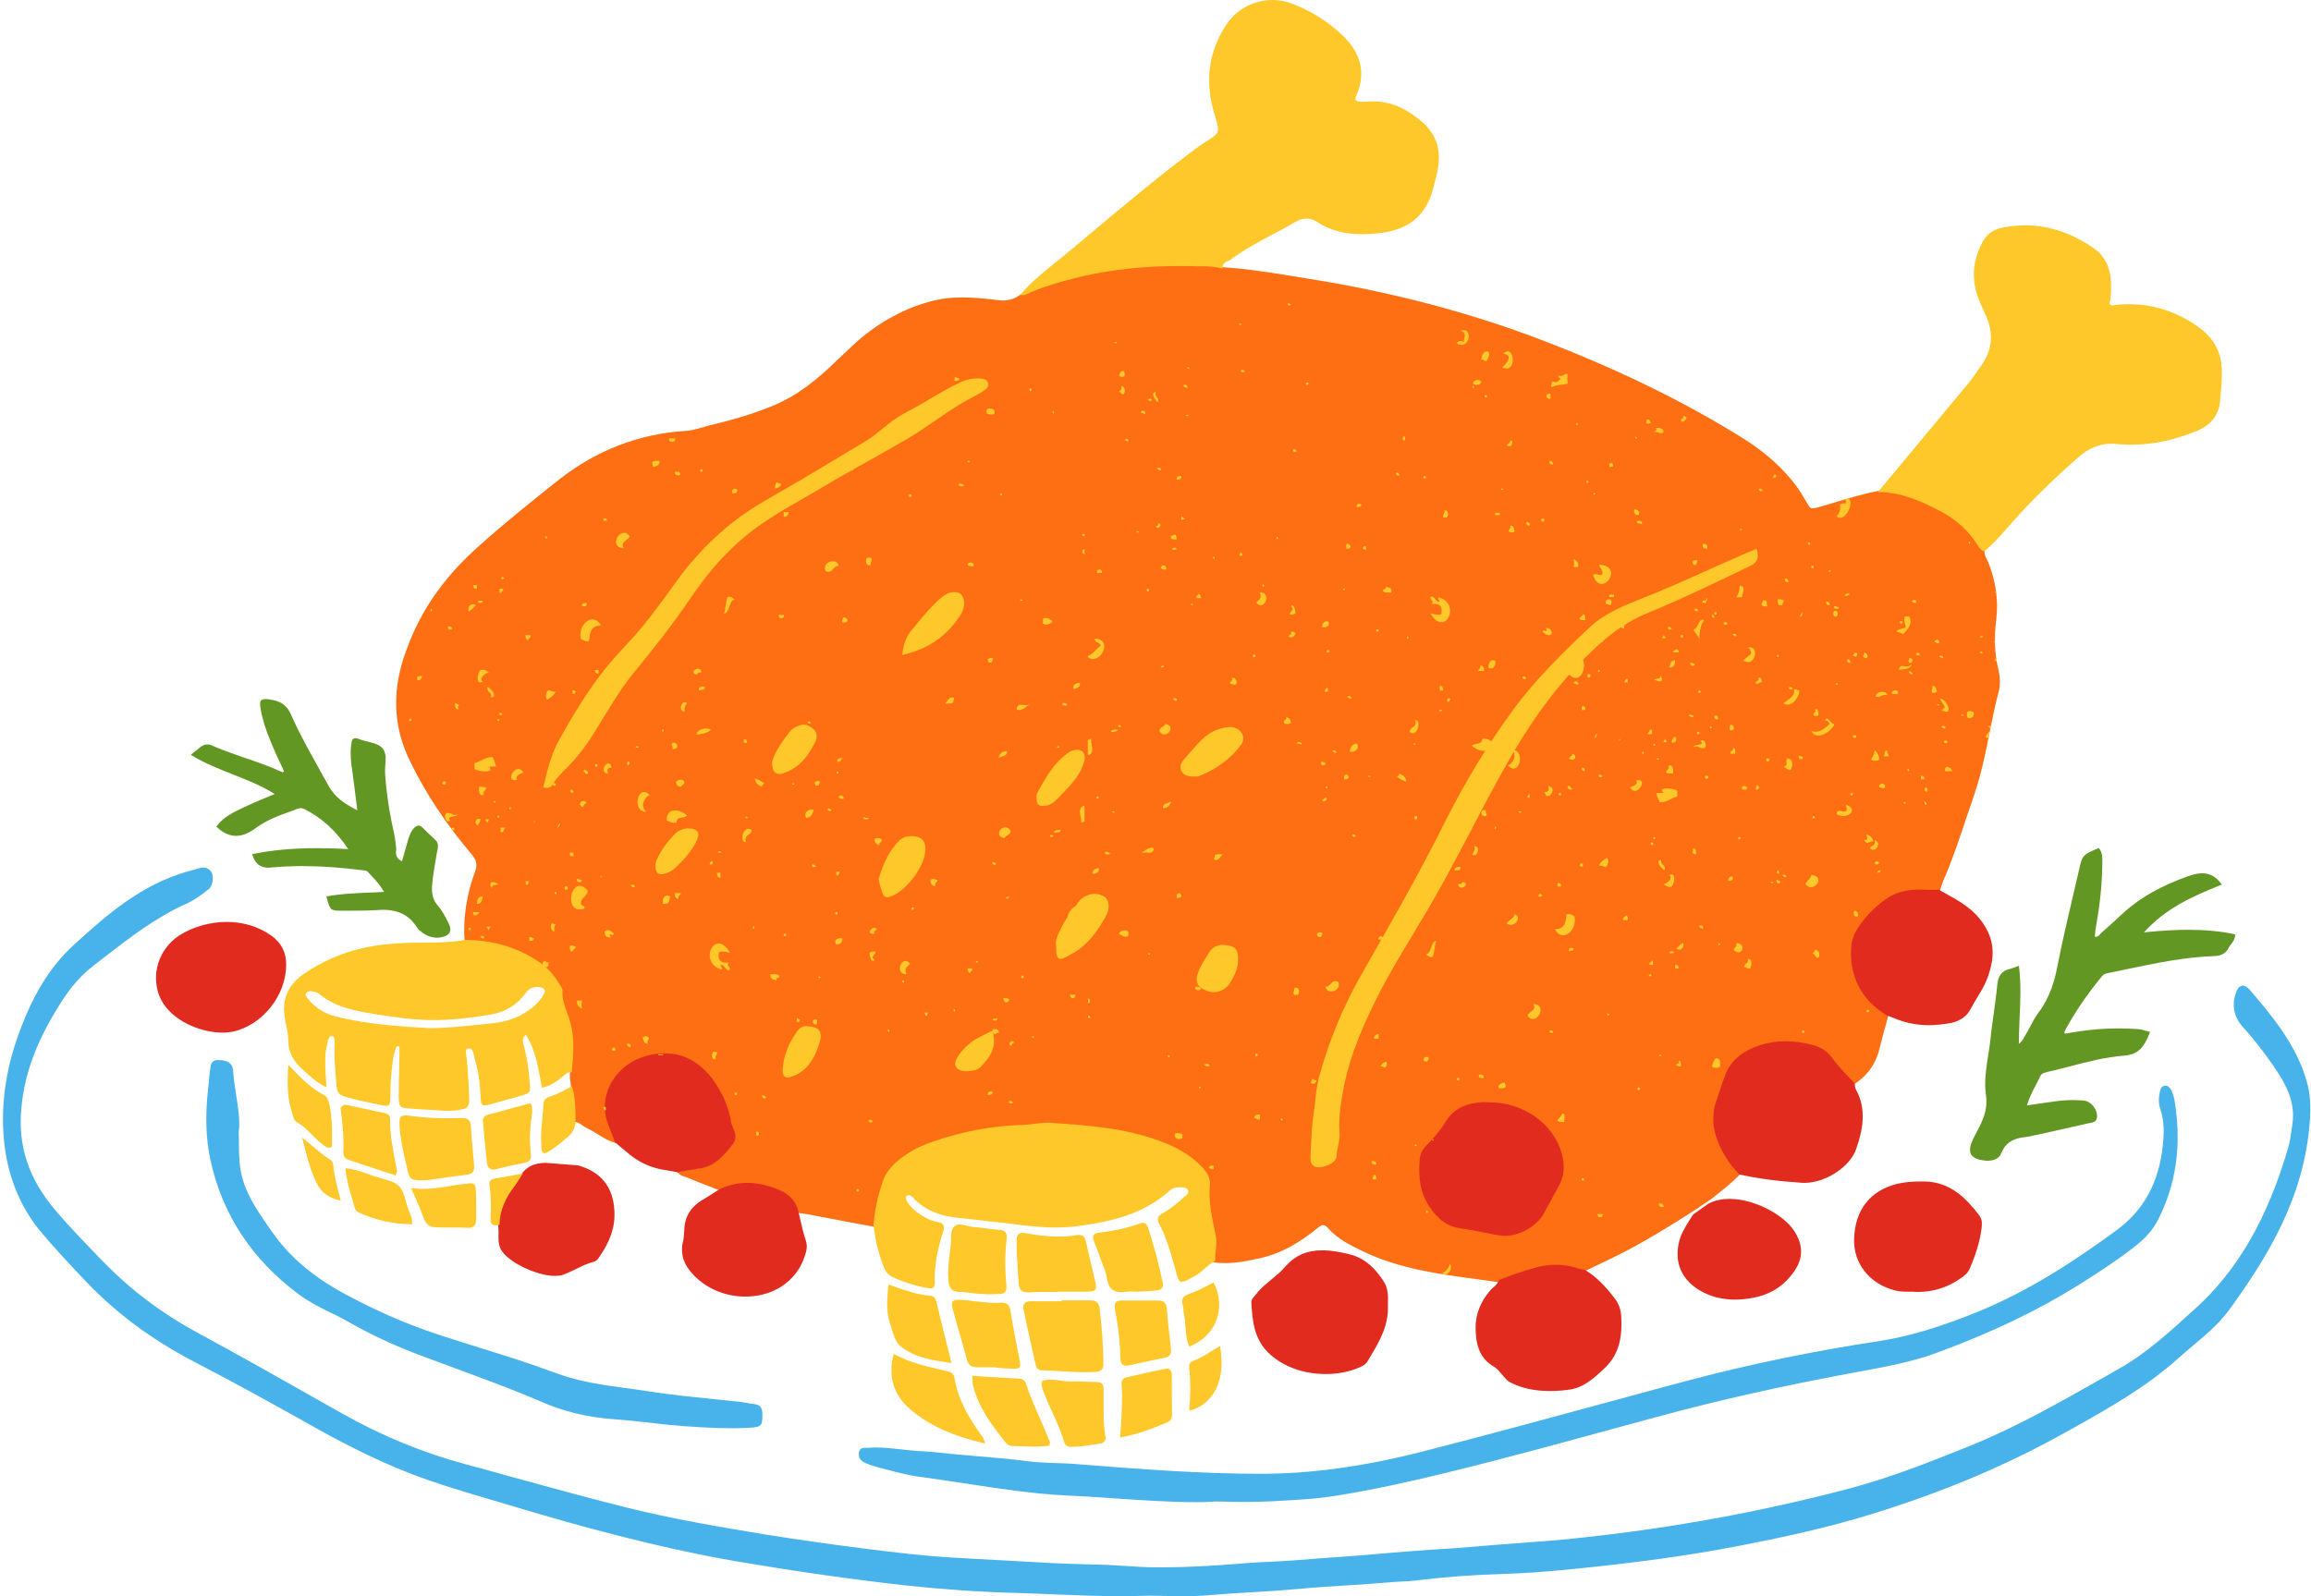 <?xml version="1.0" encoding="UTF-8"?><svg xmlns="http://www.w3.org/2000/svg" xmlns:xlink="http://www.w3.org/1999/xlink" height="686.3" preserveAspectRatio="xMidYMid meet" version="1.0" viewBox="-1.1 0.1 993.4 686.3" width="993.4" zoomAndPan="magnify"><g><g id="change1_1"><path d="M857.9,287.9c-1.6-6.6-1.9-13.7-0.9-21.5c1-8.2-0.2-16.5-3.5-24.7c-0.2-0.3-0.3-0.7-0.5-1 c-0.6-1.2-1.2-2.5-1-3.9v-0.2l-0.2-0.1c-1.1-0.5-1.6-1.3-2.2-2.2c-3.9-6.3-9.5-11.4-16.7-15.2c-7.8-4.1-16.3-7.9-26.2-8 c-6.3,1.2-12.4,3-18.4,4.8c-2.4,0.8-4.9,1.5-7.4,2.2c-1.4,0.4-2.3,0.6-2.9,0.6c-0.9,0-1.3-0.5-2.5-2.6l-0.1-0.2 c-1.3-2.2-2.7-4.6-4.4-6.9c-5.9-7.9-13.6-14.7-23.6-20.9c-24.8-15.4-52.2-28.8-84-41.1c-32-12.4-66.9-21.6-103.6-27.3 c-2.6-0.4-5.3-0.9-7.9-1.3c-9-1.4-18.3-2.9-27.6-3.4c-2.8-0.8-5.8-0.8-8.6-0.9c-0.6,0-1.1,0-1.7,0c-2.8-0.1-5.5-0.1-8.2-0.1 c-15.2,0-29.1,1.6-42.4,4.7c-7.2,1.6-14.2,3.8-20.7,6.4c-0.3,0.1-0.5,0.2-0.8,0.3c-1.1,0.5-2.3,1-3.5,1c-0.1,0-0.4,0-0.4,0 l-0.1,0.1l-0.1,0.1c0,0,0,0-0.1,0c-0.6,0.5-1.3,1-1.9,1.3c-1.7,0.9-3.6,1.4-5.8,1.4c-0.8,0-1.6-0.1-2.5-0.2 c-5.1-0.6-10-1.1-14.9-1.1c-4.1,0-7.8,0.3-11.2,1.1c-6.7,1.5-13,3.9-19.1,7.3c-0.4,0.2-0.7,0.4-1.1,0.6c-0.2,0.1-0.4,0.3-0.7,0.4 c-5.3,3.1-10.3,6.8-14.9,11.1c-3.6,3.3-7.1,6.8-10.7,10.1c-3.8,3.5-7.9,6.9-12.3,9.8c-0.4,0.3-0.8,0.5-1.1,0.8 c-0.1,0.1-0.2,0.1-0.4,0.2c-2.6,1.6-5.2,3-7.7,4.2c-8.2,3.6-17.6,6.6-29.5,9.4c-1,0.3-1.9,0.5-2.8,0.8c-2.5,0.7-5.1,1.5-7.8,1.6 c-20,1.3-38.2,8.4-54.2,21c-11.6,9.2-23.6,18.8-34.8,28.9c-13.7,12.2-23.3,25.6-29.3,40.6c-0.1,0.2-0.1,0.3-0.2,0.5 c-0.3,0.8-0.6,1.7-0.9,2.5c-0.1,0.3-0.2,0.6-0.4,1c-0.4,1.1-0.8,2.3-1.2,3.4c-5,15.8-4,30.4,3.1,44.6c6.7,13.7,15.3,26.6,26.2,39.5 c2.2,2.6,2.6,4.6,1.5,7.5c-3.7,10-5.2,20.1-4.5,30v0.3h0.3c12.1,0.2,22.5,3.3,31.5,9.6c3.2,2.3,5.9,5.3,8.5,9.5 c0.1,0.1,0.2,0.3,0.3,0.5c0.3,0.6,0.7,1.3,0.7,1.8c-0.2,3.5,1,6.6,2.1,9.6c0.5,1.5,1.1,3.1,1.5,4.6c1.7,6.7,1.1,13.7,0.5,20.3 c-0.3,1.3-0.1,2.7,0.1,4c0.1,0.8,0.2,1.7,0.2,2.6v0.1v0.1c1.5,4.4,1.5,8.8,1.5,13.5v1.1h0.3c1.2,0.1,2.1,0.7,3,1.4 c0.5,0.4,1,0.7,1.6,1c1.5,0.7,3,1.6,4.5,2.5c2.5,1.6,5.2,3.2,8.2,4.2l0.6,0.2l-0.2-0.6c-0.3-0.8-0.7-1.7-1-2.5 c-0.8-1.9-1.6-4-2.3-6c-3.7-10,1.5-21.3,12-26.2c3.7-1.7,7.7-2.6,11.7-2.6c1.9,0,3.8,0.2,5.7,0.6c5.5,1.2,10.7,4.9,14.6,10.3 c3.8,5.3,6.1,10.4,7.2,15.5c0,0.3,0.1,0.6,0.2,0.8c0.1,0.3,0.2,0.6,0.2,0.8c0.1,1.2,0.6,2.4,1.1,3.6c0.9,2.2,1.8,4.3,0.1,6.5 c-3.5,4.8-7.2,9.1-13.2,10.3c-2.4,0.5-4.8,0.8-7.2,1.2c-0.8,0.2-1.6,0.3-2.4,0.4l-0.6,0.1l0.4,0.4c0.9,1,2.1,1.4,3.3,1.8 c0.4,0.1,0.7,0.3,1.1,0.4c3.6,1.5,7.3,2.9,10.9,4.3l3.1,1.2l0.1-0.1c3.6-1.7,7.3-2.5,11.1-2.5c3.9,0,7.9,0.9,11.9,2.6 c5.3,2,8.2,4.9,9.3,9.2v0.2h0.2c0.6,0.1,1.3,0.2,1.9,0.3c1.4,0.2,2.7,0.3,4,0.6c8.7,1.7,17.3,3.3,25.9,4.9l1.6,0.3v-0.3 c0.4-6.8,2.3-13.4,3.9-18.4c1.6-4.8,5.3-8,8.8-10.5c3.4-2.5,7.1-4.4,11.5-6c13.7-4.9,26.5-7.3,39.2-7.5c1.8,0,3.7-0.3,5.5-0.5 c1.8-0.3,3.7-0.5,5.5-0.5c0.5,0,0.9,0,1.4,0c18.4,1.2,33.7,2.7,48.8,8.7c6.8,2.6,11.8,5.8,15.7,10.2c1.8,2,3.4,4.2,3.1,7.1 c-0.7,7,0.8,13.9,2.2,20.6l0.3,1.5c0.4,2.2,0.2,4.2,0,6.1c-0.2,1.5-0.3,3-0.2,4.6v0.2h0.2c1.6,0.2,3.2,0.3,4.9,0.3 c5.1,0,10-1,15.5-2.2c8.2-1.9,16.2-6.2,24.4-13c1-0.8,1.7-1.1,2.3-1.1c0.7,0,1.4,0.5,2.2,1.4c4.1,4.7,9.7,7.3,15,9.9 c15.4,7.4,32.3,9.7,48.6,11.9c3.2,0.4,6.3,0.8,9.5,1.3l0.6-0.4c5.2-2.1,10.5-3.9,15.9-5.4c0.7-0.2,1.4-0.4,2.1-0.5 c4.8-0.9,9.6-0.7,14.4,0.7c1.2,0.3,2.5,0.5,3.7,0.8c0.1,0,0.2-0.1,0.3-0.1s0.1,0,0.2,0h0.1h0.1c1.8-0.8,3.5-1.7,5.3-2.5 c1.8-0.9,3.6-1.7,5.4-2.6c12.5-6,24.3-13.3,35.3-20.3l7.6-5.1l1.1-0.8c4.1-3.3,8.4-6.6,12.1-10.5l0.2-0.2l-0.2-0.2 c-4.5-4.5-7.8-9.9-9.7-15.9c-1.6-5.4-1.6-10.3,0.1-15.2c0.7-1.9,1.4-3.9,2-5.8c0.5-1.6,1.1-3.3,1.7-4.9c2.3-6,7.1-10.3,14.4-12.6 c3.5-1.1,7.3-1.7,11.2-1.7c0.9,0,1.8,0,2.7,0.1c0.4,0,0.8,0.1,1.2,0.1c0.1,0,0.1,0,0.2,0c2.4,0.3,4.8,0.7,7.1,1.4 c3.3,0.9,6,2.7,8.2,5.8c2.7,3.8,6.2,7,9.3,10.5c0.1,0,0.1-0.1,0.2-0.1l0,0l0.2,0.2l0.2-0.1c5.7-3.7,9.3-9,10.9-16.2 c0.7-3,1.6-6.1,2.4-9c0.4-1.5,0.8-3,1.2-4.5l0.1-0.2l-0.2-0.1c-5.6-3.5-9.3-7.3-11.8-12.1c-2.9-5.5-3.9-11.6-3.2-18.1 c0.9-7.8,13.1-19.8,20.4-21.7c2.6-0.7,5-1.1,7.5-1.1c0.3,0,0.6,0,0.9,0c2.7,0.1,5.4,0.1,8.1,0.1h0.2l0.4-1.1 c0.4-1.2,0.8-2.5,1.3-3.7c3.7-8.5,6.7-17.5,9.6-26.2c1.2-3.5,2.4-7.1,3.6-10.6c2.9-8.6,4.8-17.6,6.5-26.4c1.2-5.9,2.4-12,4-17.9 C858.8,294.4,858.7,291.3,857.9,287.9z M750.5,243.1c-14.5,7-29.4,14.2-44.5,20.4c-7.1,2.9-13.7,7.3-20.9,13.9 c-14.3,13.2-26.8,29.3-38.3,49.3c-5.7,10-11.1,20.4-16.4,30.4c-6.7,12.7-13.6,25.9-21.2,38.4c-1.1,1.8-2.2,3.7-3.3,5.5 c-5.2,8.7-10.7,17.7-15.4,27c-8.2,16.3-12.9,29.2-15.2,41.9c-0.8,5.2-1.8,11.1-1.4,16.9c0.1,2.2-0.3,4.4-0.7,6.5 c-0.2,1.4-0.5,2.8-0.6,4.2c-0.2,1.7-4.1,3.9-7,3.9c-0.3,0-0.5,0-0.7,0c-2.4-0.3-2.5-2-2.4-4.2c0.1-1.8,0.2-3.5,0.3-5.3 c0.2-4.3,0.4-8.8,1.1-13.1c0.3-1.8,0.5-3.7,0.7-5.5c0.3-3.1,0.7-6.3,1.5-9.4c4.2-15.5,10.4-30.3,19-45.5l2.2-3.9 c11.2-19.7,22.8-40,33.1-60.6c8.8-17.5,18.6-33.6,29.1-47.9c9.8-13.4,21.8-25.1,33.3-35.9c6.4-5.9,14.5-9,22.3-12.1 c8.6-3.4,17.2-7.3,25.6-11c4.5-2,9.2-4.1,13.8-6.1c1.6-0.7,3.2-1.3,4.8-2c1.4-0.6,2.8-1.2,4.4-1.9 C754.5,240.3,753.8,241.8,750.5,243.1z M643.6,530.8c-1.8-0.4-3.7-0.7-5.5-1.1c-3.6-0.7-7.3-1.4-11-1.9c-5.4-0.7-9.6-3.6-13.2-9.1 c-3.6-5.3-4.9-11.7-4.2-20.2c0.1-1.8,0.8-3.4,2.4-5.1c3.9-4,6.7-7.5,8.9-11c3-4.7,7.5-7.1,14.6-7.7c0.4,0,0.8,0,1.2,0s0.8,0,1.4,0 c0.4,0,0.9,0,1.3,0c13.8,0,26.3,8.9,29.9,21.2c1.5,5.4,1.2,10-1.1,14c-0.9,1.7-1.9,3.5-2.8,5.2c-1.3,2.4-2.6,4.8-4,7.2 c-2.8,4.9-9.8,8.7-15.8,8.7C645,531,644.3,530.9,643.6,530.8z M514.5,418.1c1.1-2.6,2.5-4.9,3.9-7.1l0.6-1c1.3-2,3.1-3,5.6-3 c0.4,0,0.8,0,1.2,0.1c3.8,0.4,4.7,1.3,4.7,5.2c0.1,3.7-1.6,7-3.4,10c-1.4,2.4-3.9,3.8-6.6,3.8c-1,0-2-0.2-3-0.6 c-1.9-0.8-3-1.7-3.5-2.9C513.5,421.5,513.7,420,514.5,418.1z M532,319.8c-4.3,5.9-10.3,10.4-17.8,13.4c-0.1,0.1-0.4,0.1-0.6,0.1 s-0.5,0-0.7,0s-0.5,0-0.7,0c-2,0-4-0.1-4.9-1.9c-1-2.1,0.6-4,1.3-4.7c1.1-1.1,2.1-2.3,3.1-3.4c3.4-3.9,6.9-8,12.5-9.4 c1.5-0.4,2.7-0.6,3.7-0.6c0.2,0,0.3,0.1,0.4-0.1c1.8,0.1,3.4,1.2,4.1,2.8C532.9,317.3,532.8,318.7,532,319.8z M446.7,346.1 c-1.2,0-1.9-0.6-1.9-3.4c0-0.3,0-1,0.5-1.7l0.2-0.3c3.3-5.9,6.7-12,12.5-16.2l0.1-0.1c0.7-0.5,1.4-1,2.1-1.2c0.5-0.1,1-0.2,1.5-0.2 c1.1,0,1.9,0.3,2.2,1.1c0.6,0.8,0.7,2.1,0.3,3.6c-1.5,5.3-5.3,9.3-9,13.1l-0.8,0.8c-1.8,1.8-3.4,3.5-6,4.2 C447.7,346,447.2,346.1,446.7,346.1z M474.1,393.8c-3.7,6.5-8.1,13.1-15.5,16.7c-1.7,0.9-2.9,1.4-3.7,1.4c-1,0-1.3-1.1-1.3-4.9 c-0.4-2.8,1.1-5.5,2.6-8.1c1.3-2.7,3.1-5.1,4.9-7.5c0.6-0.9,1.3-1.9,2-2.8c0.6-0.8,1.5-1.6,2.8-2.3s2.5-1.1,3.8-1.1 c1.4,0,2.8,0.4,4.1,1.4C475.2,387.6,475.6,391.1,474.1,393.8z M332.3,325.4c1.5-3.5,3.9-6.7,6.2-9.7l0.5-0.7c1-1.3,2.4-2.1,3.9-2.5 c0.5-0.1,0.9-0.2,1.4-0.2c1.5,0,2.9,0.6,4.1,2c1.7,1.8,0.8,3.9,0.4,4.8c-2.3,4.8-5.9,10.5-12.8,13c-0.7,0.3-1.4,0.4-2,0.4 c-1.7,0-2.5-1.2-2.6-3.7C331.4,327.6,331.9,326.4,332.3,325.4z M336.4,462.3c-0.5-0.5-0.6-1.5-0.5-3.1c0.3-4.9,2.3-9.9,5.9-15.3 c0.9-1.3,2.2-2,3.4-2c0.2,0,0.4,0,0.7,0c2.3,0,3.8,0.5,4.6,1.6c0.7,1,0.7,2.4,0.1,4.3c-1.8,5.7-4.3,11.3-10.5,14.1 c-1.1,0.6-2,0.8-2.6,0.8C337,462.7,336.6,462.6,336.4,462.3z M344,214c-6.8,3.9-13.8,7.9-20.3,12.7c-10.6,7.8-20.1,17.9-28.2,30.1 c-7.6,11.3-15.8,21.6-25,32.9c-5.2,6.4-9.5,13.6-13.7,20.5c-0.7,1.3-1.5,2.5-2.2,3.7c-4,6.6-7.9,11.6-12.2,15.9 c-0.5,0.5-0.9,0.9-1.4,1.4c-1.7,1.7-3.5,3.4-4.8,5.5c-0.5,0.8-1.1,1.6-2.4,1.6c-0.2,0-0.4-0.1-0.6-0.1c0.2-0.8,0.4-1.6,0.7-2.5 c1.4-5.6,2.9-11.4,5.6-16.4c6.6-11.8,12-20.4,17.7-28.1c3.8-4.9,8-9.5,12.1-14c1-1.1,1.9-2.1,2.9-3.2c5.1-5.6,9.6-11.9,14-17.9 c2-2.7,4.1-5.6,6.2-8.4c10-13.3,21.8-23.6,35.9-31.7c14.5-8.3,29-17,43.1-25.5c2.6-1.6,4.9-3.5,7.2-5.3c2.8-2.3,5.8-4.7,9.1-6.4 c3.9-2,7.6-4.2,11.3-6.3c4.3-2.5,8.9-5.2,13.5-7.4c2-1,4.1-1.5,6.4-1.5c0.4,0,0.9,0,1.3,0c1.2,0.1,2.5,0.3,2.9,1.4 c0.5,1.4-0.6,2.2-2,3c-1.7,1-3.4,1.9-5,2.8l-1.7,0.9c-4.8,2.7-9.4,5.8-13.9,8.9c-3.9,2.7-7.9,5.5-12.1,7.9 c-5.4,3.2-10.9,6.3-16.3,9.3c-6.5,3.6-13.2,7.3-19.6,11.2C349.7,210.7,346.8,212.4,344,214z M410.7,455.7c1.7-3.5,4.7-5.9,6.8-7.5 c1.4-1.1,3.2-1.9,5-2.8c0.8-0.4,1.7-0.8,2.6-1.3c1.8,6.6-1.4,10.7-5.1,14.6c-0.9,0.8-3.1,1.4-5.4,1.4c-1.4,0-2.5-0.2-3.1-0.6 C410,458.7,409.8,457.5,410.7,455.7z M391.3,271.5c0.6-0.8,1.3-1.5,1.9-2.3c3-3.6,6.2-7.4,9.7-10.6c1.9-1.7,3.6-3,5.9-3.1 c0.2,0,0.4,0,0.6,0c2.2,0,3.2,1,3.2,3.4c0.2,2.1-0.5,4.1-2,6.4c-5.8,8.3-13.4,13.5-23.2,15.7C387.8,276.9,389.1,273.9,391.3,271.5z M297.6,362.2c-1.9,3.7-4.7,7.2-9.1,11.2c-1.1,1-2.2,1.5-3.7,1.9c-0.6,0.1-1.1,0.2-1.5,0.2c-0.6,0-1.1-0.2-1.4-0.5 c-0.5-0.6-0.7-1.6-0.7-3.1c0.1-0.1,0.1-0.2,0.1-0.3c0.1-0.5,0.2-1.1,0.6-1.7c1.6-3.7,4.1-7.3,7.7-10.9c1.2-1.2,2.8-1.9,4.7-2 c0.2,0,0.4,0,0.6,0c1.7,0,2.8,0.3,3.3,1.3C298.7,359.1,298.5,360.5,297.6,362.2z M380.3,385.2c-0.5,0-0.9-0.3-1.2-0.9 c-1-2-1.6-4.1-1.9-6.1c2.2-7.4,4.9-12.4,8.7-16.3c1.2-1.1,2.8-1.7,4.8-1.7c0.2,0,0.3,0,0.5,0c3.5,0.2,5,1.8,4.9,5.2 c-0.1,6.8-8.1,17.4-14.7,19.6C380.9,385.1,380.6,385.2,380.3,385.2z" fill="#fe6f13"/></g><g id="change2_1"><path d="M959.7,401.9v0.3c-0.1,1.8-1.1,3-1.9,4.1c-0.4,0.5-0.8,1-1,1.5c-1.4,2.8-4,3.3-6.1,3.4 c-13,0.4-25.9,3.2-38.4,5.8c-2.4,0.5-4.8,1-7.2,1.5c-1.1,0.2-2,0.5-2.6,1.3c-7.1,8.7-12.2,16.3-16.2,23.9c0,0,0,0.3,0.1,0.5 c0,0.1,0.1,0.3,0.1,0.4c7.7-1.5,15.4-2.3,23-2.3c2.9,0,5.8,0.1,8.6,0.3c1.1,0.1,2.2,0.4,3.5,0.8c0.4,0.1,0.8,0.2,1.2,0.3l0.3,0.1 l-0.1,0.3c-2.1,5.3-4.2,9.4-11,9.9c-7.9,0.6-15.7,2.6-23.3,4.6c-3.2,0.8-6.4,1.7-9.7,2.4l-0.3,0.1c-1.1,0.3-2.1,0.5-2.7,1.6 c-0.6,1.2-1.2,2.4-1.8,3.6c-1.5,2.8-3,5.7-4,9.1c1.6-0.2,3.2-0.5,4.7-0.7c2.2-0.3,4.3-0.6,6.4-0.9c2.7-0.4,5.6-0.7,8.6-0.7 c1.5,0,3,0.1,4.6,0.2s3.3,1.1,4.4,2.7c1.2,1.6,1.7,3.4,1.3,5c-0.4,1.5-1.6,1.7-2.5,1.9c-0.2,0-0.5,0.1-0.7,0.1 c-7.3,1.7-14.7,3.3-21.8,4.9c-0.5,0.1-1,0.2-1.5,0.3c-1.3,0.3-2.5,0.6-3.9,0.8c-3.3,0.3-6.6,1.1-9,4c-0.5,0.7-1,1.5-1.4,2.4 c-0.1,0.1-0.1,0.2-0.2,0.4c-0.7,2.2-2.9,3.4-6,3.4c-0.4,0-0.8,0-1.2-0.1c-3.1-0.3-4.9-1.2-5.8-2.6c-0.8-1.4-0.6-3.5,0.7-6.3 c0.6-1.3,1.3-2.6,2-3.9c2.5-4.8,4.5-9.2,3.7-15.2c-0.9-5.8,0.1-11.8,1-17.7c0.4-2.4,0.8-4.9,1-7.3c0.3-3.2,0.8-6.3,1.2-9.4 c0.6-4.2,1.2-8.5,1.6-12.8c0.3-4.3,2-6.4,5.5-7.2c0.6-0.1,1.2-0.4,1.9-0.6c0.5-0.2,1-0.4,1.6-0.6l0.4-0.1v0.4 c0.9,7.6,0.6,15,0.2,22.8c-0.1,3.4-0.3,6.8-0.3,10.3c1.2-0.8,1.7-1.7,2.2-2.6c0.1-0.2,0.2-0.5,0.4-0.7c0.7-1.2,1.4-2.4,2-3.6 c1.2-2.3,2.5-4.7,4-6.7c4.9-6.5,6.9-13.9,8.1-20.3c1.9-9.7,4.2-19.5,6.4-28.9c0.9-4,1.9-8,2.8-12c1.4-6.3,1.5-6.4,8.3-9.3l0.2-0.1 l0.1,0.2c1.5,1.8,1.4,3.9,1.4,5.9c0,0.3,0,0.6,0,0.9c-0.1,8-0.9,16.5-2.6,26.1c-0.3,1.6-0.5,3.2-0.6,4.7v0.3 c0.2,0.1,0.4,0.1,0.6,0.1c0.7,0,1.1-0.5,1.5-1c0.2-0.2,0.4-0.5,0.7-0.7c3.4-3,6.5-5.8,9.7-8.8c7.1-6.4,15.8-11.3,27.4-15.5 c2.6-0.9,4.5-1.3,6.3-1.3c3.3,0,5.9,1.5,8.2,4.6l0.2,0.3l-0.4,0.1c-12.7,5.1-23.9,10.2-33.1,20.4c7.7-0.8,13.7-1.1,19.2-1.1 c7.2,0,13.7,0.6,19.7,1.9L959.7,401.9z M191.7,397L191.7,397c-1.2-2.4-2.6-5.2-4.6-7.5c-1.9-2.2-2.6-4.6-2.5-7.9c0-0.1,0-0.2,0-0.3 c0.4-5,1.3-9.8,2.1-14.6c0-0.1,0-0.2,0.1-0.3c0-0.2,0.1-0.4,0.1-0.6c0.3-1.5,0.7-3.1-0.9-4.6c-1.9-1.7-3.7-3.5-5.5-5.3 c-0.6-0.5-1.1-0.8-1.7-0.8c-0.7,0-1.3,0.4-2,1.1c-1.2,1.3-1.8,2.9-2.3,4.4c-0.6,2.1-1.2,4.2-1.8,6.3c-0.3,1.2-0.7,2.3-1,3.5 c-1.7-0.8-2.6-2-2.6-3.7c0-0.3,0-0.5,0.1-0.8v-0.1c0,0,0,0,0-0.1c0-0.2,0-0.5,0-0.7c0-0.3,0-0.7-0.1-1c-0.2-2.7-0.7-5.3-1.3-7.9 c-0.2-0.9-0.4-1.8-0.6-2.8c-1.3-6.5-2.1-12.5-2.6-18.4c0-0.4-0.1-0.9-0.1-1.3c0-0.6-0.1-1.2-0.1-1.9c0-0.1,0-0.2,0-0.3 c0-2.3,0.6-5,0.1-7.1c-0.2-0.8-0.5-1.6-1-2.3c-1.5-1.8-4-2.4-6.4-3c-1.1-0.3-2.2-0.5-3.2-0.9s-1.7-0.6-2.2-0.6 c-1.5,0-1.7,1.4-1.9,3.4c-0.4,3.6,0,7.3,0.5,10.4c0.7,5,1.3,10.2,2,15.6l0.2,1.6c-5.1-2.6-9.5-5.3-12.4-10.6c-1.7-3-3.4-6-5-9 c-3.8-6.8-7.8-14-11-21.3c-1.8-4.3-4.6-6.2-9.6-6.8c-0.6-0.1-1.1-0.1-1.5-0.1c-0.9,0-1.5,0.2-1.9,0.6c-0.5,0.6-0.5,1.6-0.2,3.4 c0.7,4.3,2.1,8.9,4.3,14.1c1.5,3.8,3.3,7.6,5,11.2l0.8,1.8c-0.3,0.3-0.5,0.3-0.6,0.3c-0.2,0-0.4-0.1-0.6-0.2 c-5-2.3-10.2-4.1-15.3-5.8c-4.5-1.6-9.2-3.2-13.7-5.1c-1-0.6-1.9-0.8-2.8-0.8c-1.2,0-2.3,0.5-3.4,1.5c-0.6,0.5-1.2,1-1.9,1.5 c-0.4,0.4-0.9,0.7-1.5,1.2l-0.3,0.3l0.4,0.2c5.6,3.4,11.7,5.8,17.5,8.1c6.1,2.4,12.4,4.9,18.2,8.5c-1.4,0.6-2.8,1.1-4.1,1.7 c-3.2,1.3-6.1,2.6-9.1,4l-0.2,0.1c-4.2,2-8.6,4-11.5,8l-0.2,0.2l0.2,0.2c2.7,2.6,5.5,3.8,8.3,3.8c2.6,0,5.4-1.1,8.4-3.3 c4.6-3.5,10.2-5.5,15.5-7.4l1.1-0.4c1-0.5,2-0.8,2.9-0.8c0.5,0,1,0.2,1.5,0.4c7.5,3.8,13.5,9.3,18.8,17.2 c-4.9-0.3-9.4-0.4-13.7-0.4c-10,0-18.9,0.8-27.3,2.5l-0.3,0.1l0.1,0.3c1.2,3.8,3.4,5.5,6.9,5.5c0.4,0,0.8-0.1,1.2-0.1 c4.4-0.4,8.9-0.6,13.5-0.6c8,0,16.2,0.6,25.1,1.7c0.3,0,0.6,0.1,0.9,0.1c0.8,0.1,1.5,0.1,2,0.7c0.5,0.5,1.1,1.1,1.6,1.7 c1.9,2,3.8,4.1,5.4,6.9c-1.4,0.1-2.7,0.1-4,0.2c-7.1,0.3-13.9,0.5-20.5,1.7l-0.3,0.1l0.1,0.3c1.5,5.7,1.7,5.8,6.7,5.8 s10.2,0,15.3-0.3c0.8-0.1,1.5-0.1,2.2-0.1c6.9,0,11.5,2.5,14.8,7.8c0.3,0.6,0.9,1,1.4,1.4c0.2,0.2,0.4,0.3,0.6,0.5 c2,1.5,4.2,2.3,6.7,2.3c0.6,0,1.2-0.1,1.4-0.2c1.2-0.2,2.2-0.5,2.8-1c1.5-0.9,1.7-2.6,0.6-4.9C191.8,397.1,191.7,397.1,191.7,397z" fill="#639724"/></g><g id="change3_1"><path d="M368.1,624.7c0.3-1.8,1.5-2.1,2.7-2.1c0.2,0,0.4,0,0.7,0c0.2,0,0.4,0,0.6,0c0.1,0,0.2,0,0.3,0 c1-0.1,2.1-0.1,3.2-0.1c3.6,0,7.2,0.4,10.7,0.8c2.4,0.3,4.9,0.5,7.3,0.7c4.6,0.2,9.4,0.7,13.9,1.2c1.9,0.2,3.7,0.4,5.6,0.5 c3.1,0.3,6.2,0.6,9.2,0.8c6.1,0.5,12.3,1.1,18.4,1.9c4.2,0.5,8.4,0.7,12.6,0.8c3,0.1,6.1,0.2,9.2,0.5c27.9,2.2,53,4.1,78.3,4.1 c21.5,0,44.2-3.1,69.3-9.5c26.6-6.8,53.5-14.1,79.6-21.2c11.9-3.2,23.7-6.5,35.6-9.6c26-6.9,53.3-12.5,81-16.7 c13-2,26.7-6.1,43.1-12.8c22.9-9.4,42.9-22.9,59.4-35c11.6-8.5,18.1-20.4,19.8-36.4c0.5-4.6,0.8-10-1-15.4 c-0.9-2.5-0.9-5.2-0.1-8.3c0.3-1.2,1-1.9,2.1-2c0.1,0,0.1,0,0.2,0c1.1,0,1.6,0.8,2.1,1.4l0.1,0.1c1.1,1.9,1.5,4,1.8,5.8 c2.9,18.7,0.5,35.2-7.3,50.5c-2.2,4.3-5.6,8.1-10.5,11.8c-7.4,5.8-15.2,10.8-23.9,16.3c-17.2,10.7-36.2,19.9-59.9,28.7 c-11.1,4.2-22.9,6.3-34.3,8.4c-32.6,6-60.9,12.4-86.6,19.4c-4.8,1.3-9.6,2.6-14.4,3.9c-24.9,6.8-50.6,13.9-76.1,20.1 c-17,4.2-32.5,7.5-47.4,9.9c-9.1,1.5-18.4,1.9-27.5,2.4l-2.4,0.1c-2.7,0.1-5.6,0.2-9.2,0.2c-2.3,0-4.6,0-6.8-0.1 c-2.1,0-4.2-0.1-6.2-0.1c-2.3,0.2-5,0.3-7.7,0.3c-12.4,0-24.7-0.9-36.5-1.7c-6.6-0.5-13.4-0.9-20.1-1.2c-14.2-0.7-28.4-2.9-42.2-5 c-6.7-1-13.6-2.1-20.5-3c-6-0.8-11.9-2.5-17.6-4l-2.1-0.6c-1.2-0.3-2.4-0.8-3.6-1.3C368.7,628.2,367.8,626.7,368.1,624.7z M89.3,459.4c0,0.2-0.1,0.5-0.1,0.7c-0.3,1.9-0.4,3.9-0.6,5.8c-0.1,1-0.2,1.9-0.3,2.9c-1.2,11.1-0.9,20.9,1,29.8 c5,23.5,17.9,43.1,38.1,58.1c4.2,3.1,8.9,5.5,13.4,7.7c2.8,1.3,5.7,2.8,8.5,4.4c9.1,5.2,19.2,9.9,30.1,14c5.3,2,10.7,4,15.9,5.9 c11.9,4.4,24.2,8.9,36,14c9.5,4.2,20,6.8,31.2,7.6c5.2,0.4,10.4,0.9,15.4,1.5c2.6,0.3,5.3,0.6,7.9,0.9c10.9,1,19.8,1.5,28.1,1.5 c2.3,0,4.5-0.1,7-0.2c5.4-0.2,5.8-1,5.7-6c0-2.7-1.1-4-3.7-4.2c-1-0.1-2-0.3-3-0.5c-0.8-0.1-1.6-0.3-2.4-0.4 c-3.2-0.3-6.5-0.7-9.8-1c-9.8-1-19.9-2-29.7-3.5c-3-0.5-6-0.9-9-1.3c-10.5-1.4-21.3-2.9-31.4-6.7c-10.7-4-21.8-7.5-32.5-10.8 c-6-1.9-12.2-3.8-18.2-5.8c-13.3-4.4-26.4-10.1-39.9-17.4c-13.7-7.4-24-16.2-31.4-27l-1-1.4c-6.1-8.8-11.9-17.2-12.7-28.2 c-0.2-2.3-0.3-4.6-0.3-7.1c0-1.7,0-3.6-0.1-5.5c0.7-5.3-0.2-10.6-1.1-16.3c-0.5-3.4-1.1-7-1.3-10.6c-0.2-2.9-2.3-4.4-6.3-4.4 c-0.2,0-0.3,0-0.5,0C89.8,456,89.5,457.9,89.3,459.4z M990.5,465.2c-4.4-15.8-15.1-28.5-24.6-39.6c-1-1.1-2-1.7-2.9-1.7 c-0.8,0-2.1,0.5-2.9,2.9c-2,5.4-1,10.6,3,15c4.3,4.7,8.4,9.9,13.1,16.7c6,8.6,9.6,16.3,8,25.6c-0.1,0.9-0.3,1.9-0.4,2.8 c-0.3,2.1-0.6,4.3-1.2,6.3c-9,31-21.9,53.3-40.6,70.1l-0.7,0.6c-9.8,8.9-19.9,18.2-31.7,24.8c-2.3,1.3-4.7,2.7-7,4 c-18,10.2-36.6,20.8-56.2,28.8c-18.5,7.5-35.1,14-52.8,18.7c-36.8,9.7-75.2,16.8-114.3,21c-9.2,1.1-18.6,1.7-27.6,2.4 c-6.6,0.5-13.4,1-20.1,1.6c-5.7,0.5-11.5,0.9-17.1,1.2c-5.6,0.4-11.4,0.8-17.1,1.3c-7.4,0.7-14.9,1.3-22.1,1.8 c-6.1,0.4-12.4,0.9-18.6,1.4c-3.7,0.3-7.6,0.5-11.4,0.7c-3,0.1-6.1,0.3-9.2,0.5c-12,1-25,1.9-38.1,1.9c-0.7,0-1.4,0-2.1,0 c-4,0-8.1-0.2-12-0.5c-1.6-0.1-3.2-0.2-4.8-0.3c-4.6-0.3-9.4-0.4-13.9-0.5c-4.6-0.1-9.3-0.3-13.9-0.5c-7.2-0.4-14.5-0.8-21.5-1.2 s-14.3-0.7-21.4-1.2c-12.5-0.7-24.9-2.2-36.8-3.7c-15.7-2-29.8-4-43-6.1c-19.5-3.2-40.3-6.7-60.8-11.8c-16.2-4.1-32.7-8.6-48.7-13 c-6.6-1.9-13.3-3.7-20-5.5c-18-4.8-35.8-12.1-52.7-21.6l-8.7-4.9c-17.5-9.9-35.6-20.2-53.6-29.9c-15.2-8.2-28.7-18.3-40.3-30.2 l-1.9-1.9c-6.2-6.5-12.7-13.1-18.6-20c-12-13.9-16.8-28.1-15.2-44.7c1.4-15.5,7-30,18-46.9c3.8-5.8,8.2-10.6,13.1-14.4 c1.5-1.1,2.9-2.3,4.4-3.4c11.1-8.6,22.6-17.5,35.8-23.3c2.7-1.2,5.2-3.1,7.7-4.9c0.4-0.4,0.9-0.8,1.4-1.1c1.9-1.3,2.4-5.7,1.3-7.4 c-0.9-1.3-2.1-2-3.6-2c-0.6,0-1.3,0.2-2,0.4c-1.5,0.5-3.1,0.9-4.7,1.3c-19.6,5.6-34.3,18.2-49,31.7c-10.6,9.7-18.4,22.8-24.7,41.4 c-5.3,15.9-6.9,31.9-4.6,47.3c2,12.7,6.8,23.9,14.3,33.4c6.1,7.4,12.8,14.5,19.3,21.4c13.3,14.2,28.9,25.9,47.9,35.8 c15.2,7.9,31,16.5,48.4,26.3c11.8,6.7,27.7,15.2,44.5,21.7c11.5,4.4,23.4,7.9,34.9,11.3c3.3,1,6.6,1.9,9.8,2.9 c25.7,7.7,59.8,17.3,95.5,23.5c25.5,4.3,49.2,7.7,72.6,10.3c15.8,1.7,31.5,2.8,46.7,3.2c5.3,0.1,10.5,0.4,16,0.6 c9.4,0.4,19.1,0.8,29.5,0.8c4.5,0,8.7-0.1,12.7-0.2c1.6,0,3.5,0.1,5.6,0.1c2.5,0,5.4,0.1,8.3,0.1c4.2,0,7.9-0.1,11.2-0.4 c5.8-0.5,11.6-0.9,17.3-1.2c7.3-0.4,14.9-0.9,22.3-1.6c6.4-0.6,13-1,19.3-1.4c5.6-0.3,11.4-0.7,17.1-1.2c1.8-0.2,3.7-0.3,5.5-0.4 c3-0.1,6.1-0.3,9.1-0.7c11.4-1.4,23.6-2.3,37.4-2.7c15.2-0.5,30.6-2.2,45-3.8c20.2-2.3,38.5-5,55.9-8.4 c17.1-3.3,37.2-7.6,56.5-13.6c30.7-9.5,57.7-20.9,82.7-34.9l2.4-1.3c16.1-9,32.7-18.3,46.7-31c2-1.8,4.2-3.6,6.3-5.4 c5.3-4.5,10.8-9.1,15-14.8c16.9-23.2,32.7-49.1,34.9-81.7C992.3,475.3,991.9,470,990.5,465.2z" fill="#48b3eb"/></g><g id="change4_1"><path d="M796.8,494.1c-2.5,7.6-13.1,14.6-22.2,14.6c-0.3,0-0.5,0-0.8,0c-10.6-0.7-19.2-1.8-27.1-3.6h-0.1l-0.1-0.1 c-4.6-4.7-7.9-10.1-9.9-16.1c-1.7-5.3-1.7-10.4,0.1-15.6c0.6-1.7,1.2-3.3,1.7-5c0.6-1.9,1.3-3.8,2-5.7c2.2-6.2,7.2-10.5,14.8-13 c3.6-1.2,7.4-1.8,11.3-1.8c3.8,0,7.8,0.6,11.9,1.7c3.6,1,6.3,2.9,8.4,5.9c1.9,2.7,4.2,5.1,6.6,7.6c0.9,0.9,1.8,1.9,2.7,2.9l0.1,0.1 v0.1c0,1.1,0.1,1.8,0.5,2.5C801.5,477.2,799.5,486.4,796.8,494.1z M851.9,398c-4.4-7.1-11-10.6-17.9-14.4l-1.6-0.9h-0.1 c-2.7,0-5.4,0-8.1-0.1c-0.3,0-0.6,0-0.8,0c-2.3,0-4.7,0.3-7.8,1.1c-7.5,2-20,14.3-20.8,22.3c-0.8,6.7,0.3,12.9,3.2,18.5 c2.6,4.9,6.4,8.8,12.1,12.3c1,0.3,2,0.7,3,1.1c4.8,2,9.7,3,14.9,3c3.1,0,6.4-0.4,9.8-1c4-1,6.6-2.9,8.2-6c0.9-1.7,1.9-3.4,2.9-5 c1.3-2.2,2.7-4.4,3.7-6.8C856.6,412.5,856.4,405.1,851.9,398z M693,558.4c-4.3-5.7-8.4-9.7-13-12.4h-0.3c-1.1-0.2-2.3-0.4-3.4-0.8 c-2.9-0.9-5.8-1.3-8.7-1.3c-2.7,0-5.6,0.4-8.5,1.2c-5.4,1.5-10.7,3.3-15.9,5.4l-0.1,0.1v0.1c-0.4,1.3-1.3,2.1-2.2,2.9 c-0.4,0.3-0.8,0.7-1.2,1.1c-4.4,5-6.6,10.6-6.5,16.6c0.1,6.1,1.2,12.7,8,16.5c1,0.6,1.9,1.6,2.7,2.6c0.3,0.4,0.7,0.7,1,1.1l0.3,0.4 c0.9,1,1.7,2,2.9,2.6c4.9,2.5,10.4,3.7,16.9,3.7c2.4,0,4.9-0.1,7.7-0.5c6.5-0.6,11-4.7,15.3-8.7c7.5-6.7,8.2-14.9,7.8-22.8 C695.7,563.3,694.7,560.6,693,558.4z M593.7,551.1c-3-4.6-7.4-10.1-15.2-11.8c-3.6-0.9-7.5-1.6-11.3-1.6c-6.6,0-11.7,2.3-16,7.2 c-1.6,2-3.7,3.6-5.6,5.2c-2.4,2-4.8,3.9-6.7,6.4c-0.2,0.2-0.3,0.4-0.5,0.6c-0.8,0.9-1.7,1.9-1.6,3.3c0.5,7.4,1,15.7,8,22 c6.1,5.5,14.6,8.5,24,8.5c5.3,0,10.4-1,14.8-3c1.1-0.5,2.3-1.1,3.1-2.4c0.5-0.8,1-1.7,1.5-2.5c3.8-6.4,7.7-13.1,7.3-21.8v-0.6 C595.6,557.7,595.7,554.1,593.7,551.1z M314,491.9c1.8-2.5,0.9-4.7,0-6.9c-0.5-1.2-1-2.4-1-3.6c0-0.4-0.1-0.8-0.2-1.1 c-0.1-0.2-0.2-0.3-0.2-0.5c-1.2-5.3-3.6-10.4-7.4-15.7c-4-5.4-9.3-9.2-15-10.5c-1.9-0.4-3.9-0.6-5.9-0.6c-4,0-8.1,1-11.9,2.7 c-10.7,5.1-16,16.7-12.4,27c0.7,2,1.6,4.2,2.4,6.2c0.3,0.8,0.9,2.4,0.9,2.4h0.1c1.6,1.5,3.1,2.7,4.5,3.8c4.7,4.3,10.2,7,16.3,8 c1,0.2,2,0.3,3,0.5c1.1,0.2,2.3,0.4,3.4,0.6V504h0.2c3.1-0.5,6.4-1,9.6-1.6C306.6,501.2,310.5,496.5,314,491.9z M115.4,402.3 c-5.4-3.8-12-5.8-19-5.8c-7.1,0-14.6,2.1-20.4,5.8c-4.9,3.2-8.4,8.2-9.6,14c-1.1,5.5-0.1,11.2,2.9,15.6 c5.8,8.4,17.2,12.2,25.3,12.2c1.5,0,3-0.2,4.3-0.4c12.7-2.7,23-15.5,23-28.7C122,409.6,119.8,405.4,115.4,402.3z M826.4,508.1 c-0.6,0-1.2,0-1.8,0c-3.8,0-7.1,0.3-10.1,1c-11.6,2.8-18.2,11.2-18.6,23.6c-0.4,10.6,6.7,19.6,17.8,22.3c1.8,0.5,3.8,0.5,5.6,0.5 c0.6,0,1.3,0,2,0c0.7,0.1,1.3,0.1,2,0.1c6.6,0,12.8-1.9,18.3-5.8c1.6-1,3.3-2.4,4.1-4.4c2.2-5.3,4.3-11.1,5-17.3 c0.2-1.9,0.3-3.7-1-5.4C844.1,515.3,837.3,508.4,826.4,508.1z M342.8,524c-0.3-1.1-0.5-2.2-0.8-3.3c-1.1-4.5-4.2-7.6-9.7-9.6 c-4.3-1.6-8.3-2.4-12.2-2.4c-4.1,0-8,0.9-11.7,2.6c-2.7,1.8-5.5,3.5-8.3,5.2c-4.3,2.8-6.6,6.6-7,11.3c0,0.7-0.1,1.3-0.1,1.9 c-0.1,1.6-0.2,3.1-0.6,4.6c-1.1,5.3,0.5,9.9,5.1,14.5c5.6,5.6,13.5,8.8,21.8,8.8c12,0,21.8-6.5,25.4-17c0.8-2.3,1.5-4.5,0.5-7.4 S343.5,527.1,342.8,524z M247.4,501.2l-13.9-1.1c-4.8,0-8.2,1.6-10.6,5l-0.5,0.8c-0.8,1.2-1.5,2.5-2.4,3.7 c-4.4,5.5-6.7,11.1-7,17.2c0.2,1.3,0.2,2.6,0.2,3.9c-0.1,2.1-0.1,4.3,0.9,6.4c2.8,5.7,15.8,11.6,23.1,11.6c1.1,0,2.1-0.1,3-0.2 c0.1-0.1,0.1-0.1,0.2-0.1c0.1,0,0.2-0.1,0.3-0.1c2-0.7,4-1.7,5.9-2.6c2.4-1.2,4.9-2.4,7.6-3.1c1.1-0.3,1.8-1.2,2.2-1.9 c4.9-6.9,7-13.3,6.6-20C262.5,510.5,257.2,503.9,247.4,501.2z M742.4,515.6c-3.5,0-6.6,0.7-9.2,2.1l-2.8,2l-3,2.1 c-0.4,0.2-0.7,0.6-1,1c-1.2,1.8-4.2,6.4-5.2,9.4c-3.3,10.1,0.3,18.7,9.9,23.6c4.2,2.1,8.7,3.1,13.7,3.1c2.1,0,4.4-0.2,6.6-0.6 c8-1.2,14.3-5.1,18.7-11.5c4-5.6,4-11.4,0-17.5C765.9,522.8,753.5,515.6,742.4,515.6z M643.5,531.3c0.7,0.1,1.4,0.2,2.2,0.2 c6.2,0,13.4-3.9,16.5-9.1c1.1-2,2.3-4.1,3.4-6.2c1.1-2.1,2.3-4.2,3.4-6.2c2.3-4.2,2.7-8.9,1.1-14.4c-3.7-12.5-16.5-21.5-30.6-21.5 c-0.7,0-1.4-0.1-2-0.1s-1.2,0-1.7,0c-0.1,0-0.1,0-0.1,0c-5.2,0.5-11.1,1.8-15,7.9c-2.2,3.5-5,7-8.9,11c-1.6,1.7-2.4,3.5-2.6,5.5 c-0.8,8.8,0.5,15.2,4.2,20.6c3.7,5.6,8,8.6,13.6,9.3c3.2,0.4,6.5,1.1,9.6,1.7C638.9,530.5,641.2,530.9,643.5,531.3z" fill="#e12b1e"/></g><g id="change5_1"><path d="M953.5,169.5c-0.1,1-0.2,2-0.3,3c-0.5,6-3.8,10.3-10,12.9c-9.8,4-19,5.9-28,5.9c-1,0-2,0-2.9-0.1h-0.1 c-0.8,0-1.7,0-2.6-0.1c-1.1-0.2-2.1-0.2-3.2-0.2c-5.1,0-9.7,1.9-14.1,5.8c-11.8,10.4-20.9,19.4-28.7,28.3c-0.8,0.9-1.6,1.8-2.4,2.7 c-2.9,3.3-5.9,6.7-9.5,9.5l-0.1,0.1l-0.1-0.2c-0.9-0.5-1.7-1.2-2.4-2.4c-4-6.4-9.3-11.3-16.5-15c-7.8-4.1-16.3-7.9-25.9-8h-0.6 l39.1-47c1.6-2,3.1-4.1,4.5-6.2c0.4-0.6,0.8-1.1,1.2-1.7c4.4-6.4,5-13.5,1.7-20.9l-0.6-1.3c-1.9-4.1-3.9-8.4-4.4-13.1 c-0.8-6.1,0.5-11.9,3.8-17.9c1.8-3,4.7-5,8.6-5.7c3.2-0.6,6.4-0.9,9.5-0.9c10.3,0,20.3,3.4,29.9,10.2c4.2,3,6.6,7.8,6.9,13.9 c0.1,3.3,0.2,6.5-0.6,9.6c0.4,0.6,0.9,0.7,1.3,0.7c0.3,0,0.5,0,0.8-0.1c0.2,0,0.4-0.1,0.6-0.1c1.9-0.2,3.9-0.3,5.8-0.3 c10.2,0,20,3.1,29,9.3c6.6,4.5,10.2,10.3,10.7,17.7C954.2,161.9,953.8,165.7,953.5,169.5z M584.3,100.8c2,0,4-0.1,6.3-0.3 c13.8-1.3,21.5-7.6,24.5-19.9c0.2-0.9,0.5-1.8,0.7-2.7c0.4-1.6,0.8-3.2,1.1-4.8c1.7-8.3-0.6-15.2-6.6-20.5 c-7.1-6.1-13.8-8.9-21.1-8.9c-0.4,0-0.9,0-1.3,0c-0.5,0-0.9,0.1-1.3,0.1c-0.7,0-1.4,0.1-2,0.1c-1.3,0-2.2-0.2-3-0.7 c-0.1-0.5-0.1-0.6-0.1-0.8c0-0.1,0.1-0.4,0.2-0.6c0-0.1,0.1-0.2,0.1-0.3c4.4-9.7,2.3-18.6-6-26.4c-6.4-6-13.7-10.5-21.7-13.5 c-2.6-1-5.4-1.5-8.2-1.5c-8.1,0-15.5,4-19.9,10.7c-7.9,12-9.4,25-4.6,39.9c1.9,6.1,1.7,6.8-3.8,10.1c-2.6,1.6-5.2,3.5-7.6,5.4 c-0.7,0.5-1.4,1.1-2.1,1.6c-12.8,9.7-25.3,20.2-37.4,30.3c-4.7,4-9.6,8.1-14.5,12.1c-1,0.9-2.1,1.7-3.1,2.5 c-5.2,4.2-10.7,8.6-15.2,13.8l-0.4,0.5h0.6c0.1,0,0.2,0,0.3,0c1.4,0,2.6-0.5,3.6-1.2c0.3-0.1,0.5-0.2,0.8-0.3 c5.9-2.4,12.4-4.4,20.7-6.4c13.3-3.1,27.1-4.6,42.3-4.6c2.7,0,5.5,0,8.2,0.1c0.7,0,1.4,0,2.1,0c2.7,0.1,5.5,0.1,8.1,0.9l0.4,0.1 v-0.4c0-1.8,1.3-2.4,2.6-3c0.2-0.1,0.4-0.2,0.7-0.3c5.7-4.3,12.2-7.8,18.4-11.1c3.1-1.6,6.3-3.3,9.3-5.1c1.8-1.1,3.5-1.6,5.2-1.6 c1.6,0,3.1,0.5,4.6,1.5C570.6,99.1,576.8,100.8,584.3,100.8z M231.8,467.5c-0.2-1.1-0.4-2.2-0.6-3.3c-1.2-6.4-2.4-13.1-6.2-19.1 c-1.8,1.2-1.4,2.8-1,4.5l0.1,0.2c1.3,4.9,2.1,10.2,2.5,15.7c0.4,4.3,0.2,4.6-3.6,5.7c-5.3,1.5-9.6,2.7-13.6,3.8 c-1,0.2-1.7,0.4-2.2,0.4c-1.5,0-1.6-1.3-1.7-3.4c-0.3-6.2-0.9-11.4-2.5-16.5c-0.1-0.4-0.2-0.8-0.3-1.3c-0.4-1.9-0.9-3.3-2.2-3.3 c-0.1,0-0.3,0-0.4,0c-1.2,0.2-1,1.8-0.7,3.7c0.1,0.4,0.2,0.9,0.2,1.2c0.6,7,0.9,12.4,1,17.4c0,2.5-0.9,3.6-3.3,3.9 c-1.7,0.5-3.4,0.6-5.4,0.6c-1.2,0-2.5,0-3.8-0.1c-2-0.2-4-0.3-6-0.4s-4-0.2-6-0.4c-5.6-0.3-5.8-0.5-5.8-6c0-3.9,0.1-7.8,0.2-11.6 c0-1.9,0.1-3.9,0.1-5.8c0-0.3,0-0.6,0-0.9c0-0.6,0-1.2,0-1.8c0-0.7-0.4-0.7-0.5-0.7H170c-0.5,0-0.9,0.2-0.9,0.6L169,451 c-0.5,1.4-0.9,2.8-1.1,4.2c-0.8,5.4-1.2,10.8-1.2,16.3c0,2.6,0,4.1-1.8,4.1c-0.6,0-1.4-0.2-2.5-0.4l-0.8-0.2 c-4.1-0.8-8.4-1.7-12.5-2.8c-4.9-1.3-5.4-2-5.7-7c-0.1-0.9-0.2-1.9-0.2-2.8c-0.3-4-0.7-8.2-0.5-12.4c0.1-1.1,0-2.2-0.1-3.3 c-0.1-0.8-0.4-1.1-1-1.1c-0.1,0-0.1,0-0.2,0c-0.7,0-1.1,0.7-1.2,0.9c-0.2,0.6-0.4,1.2-0.5,1.9c-0.1,0.4-0.2,0.9-0.3,1.3 c-1,4.1-0.7,8.2-0.5,12.6c0.1,1.6,0.2,3.2,0.3,4.8v0.5l-0.4-0.2c-3-1.4-5.2-3.3-7.3-5.2c-0.6-0.5-1.1-1-1.7-1.5 c-4.8-4-7-8.2-7-13.4c0-2.3-0.5-4.6-1-7.1c-0.2-0.9-0.4-1.7-0.5-2.6c-1.3-7.8,1.4-14,8-18.6c9.5-6.6,20.2-10.7,31.7-12.4 c5.7-0.8,11.6-1.2,18.2-1.2c0.8,0,1.6,0,2.5,0c5.1,0,11.2-0.1,17.3-1.2c12.3,0.2,22.7,3.4,31.9,9.7c3.3,2.3,6.1,5.3,8.7,9.7 l0.1,0.1c0.5,0.8,1.1,1.7,1,2.6c-0.2,3.3,0.9,6.4,2,9.3c0.6,1.5,1.1,3.1,1.5,4.6c1.7,6.8,1.2,13.6,0.5,20.6v0.3h-0.3 c-1.4,0-2.4,0.8-3.4,1.7c-0.3,0.3-0.7,0.6-1.1,0.9l-0.5,0.4c-2,1.5-4.1,3-7.2,3.6l-0.3,0.1L231.8,467.5z M131,429.2 c3.3,4.2,7.5,6.8,12.3,8c13.7,3.4,28.2,4.3,40.7,5c7.5-0.1,14.7-0.9,21.6-1.6c1.9-0.2,3.7-0.4,5.6-0.6c6.4-0.7,12.1-3,16.7-6.8 c2-1.6,3.5-3.4,4.8-5.7c0.4-0.7,0.5-1.3,0.3-1.8c-0.3-0.6-1-0.9-1.5-1c-0.6-0.1-1.2-0.2-1.8-0.2c-2.1,0-3.7,0.9-5,2.8 c-3.6,4.9-8.7,8-14.7,9c-9.2,1.6-16.6,2.3-23.2,2.4c-0.6,0-1.2,0-1.8,0c-8.2,0-16.3-1.2-24.7-2.5c-8.3-1.4-16.9-2.8-23.9-8.5 c-0.9-0.8-2.3-1.3-3.8-1.4c-1.1,0-1.8,0.3-2.1,0.9c-0.5,0.7-0.2,1.1,0.3,1.7C130.9,429,131,429.1,131,429.2z M511.9,549.1 c1.9-0.9,3.4-2.2,4.8-3.5c1.4-1.2,2.7-2.4,4.4-3.2l0.2-0.1v-0.2c-0.1-1.4,0-2.9,0.2-4.4c0.2-2,0.5-4.1,0-6.3l-0.4-2.1 c-1.4-6.4-2.8-13.1-2.1-19.8c0.3-3.1-1.5-5.5-3.3-7.5c-4-4.3-9-7.6-15.9-10.4c-15.2-6.1-30.5-7.5-49-8.7c-0.5-0.1-1-0.1-1.5-0.1 c-1.9,0-3.9,0.3-5.8,0.5c-1.7,0.2-3.4,0.5-5.1,0.5c-12.9,0.3-26.1,2.8-39.4,7.5c-4.6,1.6-8.4,3.6-11.7,6c-3,2.2-7.3,5.6-9,10.9 c-2.3,6.9-3.5,12.8-3.9,18.6c0.7,6.5,2.2,12.5,4.4,18.1c0.9,2.1,1.9,3.3,3.6,4.2c5.1,2.4,10.4,4,15.6,4.9c0.3,0.1,0.5,0.1,0.8,0.1 c1.7,0,1.9-1.3,1.9-2.2c-0.2-6.8,0.9-14,3.7-22.4c0.4-1.1,0.4-2,0-2.6c-0.3-0.7-1.1-1.1-2.2-1.3c-3.7-0.7-7.1-2.5-10.4-5.3 c-1.2-1.2-2.5-2.4-3.2-4.1c-0.4-0.8-0.5-1.3-0.1-1.7c0.3-0.4,0.6-0.5,1-0.5c0.3,0,0.7,0.2,1.1,0.4c0.4,0.3,0.8,0.7,1.2,1.1 c4.9,5,11.4,7.7,20.4,8.4c3.6,0.3,7.3,0.8,10.8,1.2c1.8,0.2,3.6,0.4,5.4,0.6c1.5,0.1,2.9,0.3,4.4,0.5c6.6,0.9,13.3,1.7,20.1,1.7 c3,0,5.9-0.2,8.6-0.5c16.1-2.1,29-5.5,39.8-15c1.2-1.2,2.7-1.8,4.4-1.8c0.3,0,0.6,0,0.9,0c1.3,0.1,2.5,0.2,3,1.3 c0.4,1-0.2,1.6-1.2,2.5l-0.3,0.2c-2.8,2.6-6,5.3-9.5,7.2c-2.2,1.2-2.5,2.6-1.3,4.8c2.9,5.4,4.6,11.4,6.2,17.1l0.7,2.3 c0.1,0.4,0.2,0.8,0.3,1.2c0.3,1.3,0.6,2.7,1.6,3.9l0.1,0.1h0.1c0.1,0,0.3,0,0.4,0c1.4,0,2.6-0.6,3.7-1.3 C510.9,549.6,511.4,549.3,511.9,549.1z M467,559.2c-1.3,0-2.5,0-3.8,0s-2.5,0-3.8,0s-2.5,0-3.8,0h-0.3v0.4h-13.2 c-1.4,0-2.3,0.3-2.8,0.9c-0.5,0.6-0.7,1.5-0.4,2.7c0.8,3.9,1.6,7.8,2.5,11.7s1.7,7.8,2.6,11.7c0.3,1.3,0.8,2.6,2.6,2.7 c2.3,0,4.5,0.2,6.8,0.3c3.9,0.3,8,0.5,12,0.5c1.6,0,3.1-0.1,4.5-0.1c2.2-0.1,3.3-1.2,3.3-3.3c0-8.6-0.8-16.9-1.6-23.8 c-0.2-2.6-1.4-3.7-4.1-3.7C467.3,559.2,467.2,559.2,467,559.2z M173.8,502c1,4.6,1.2,5.6,5.8,5.6c0.7,0,1.6,0,2.7,0 c4.2-0.6,10.6-1.6,17.3-2.4c2.4-0.3,3.3-1.5,3.1-4c-0.5-5.5-1-11.2-1.4-16.8c-0.1-2.5-1.2-3.6-3.7-3.6c-0.1,0-0.3,0-0.4,0 c-2.1,0.1-4,0.1-5.8,0.1c-5.9,0-11.1-0.3-15.9-1c-1-0.1-1.7-0.2-2.3-0.2c-1,0-1.6,0.2-2,0.6c-0.6,0.7-0.7,1.9-0.5,4.6 c0.3,4.7,1.3,9.2,2.3,13.6C173.3,499.6,173.5,500.8,173.8,502z M467.5,541.8c-0.6-2.7-1.3-5.5-1.9-8.2c-0.4-1.7-1.3-2.5-2.8-2.5 c-0.4,0-0.7,0-1.2,0.1c-2.4,0.4-4.9,0.6-7.6,0.6c-5.1,0-10.2-0.7-14.4-1.5c-0.5-0.1-0.8-0.1-1.2-0.1c-2.2,0-2.5,1.8-2.5,3.2 c-0.1,4.9,0.3,9.8,0.6,14.6c0.1,1.4,0.2,2.7,0.3,4c0.2,2.7,1.3,3.8,4,3.8c0.1,0,0.3,0,0.7,0c1.5-0.1,3.1-0.2,5.1-0.2 c1.1,0,2.3,0,3.4,0s2.3,0,3.4,0l0.3-0.1c1.3,0,2.6,0,3.9,0s2.7,0,4.1,0s2.8,0,4.2,0c2.2-0.1,3.3-0.2,3.8-0.9c0.5-0.6,0.4-1.6,0-3.5 C469,548,468.2,544.8,467.5,541.8z M421.9,619.3c-0.3-0.8-0.4-1.2-0.7-1.4c-5.2-7.3-10.4-15.4-12-25.2c-0.2-1.7-1.1-2.5-3-3 c-1-0.2-2-0.5-3-0.7c-6.6-1.5-13.4-3.1-19.8-6.6l-0.3-0.2l-0.1,0.4c-2.4,9.4,0,17.2,7,23.3c7.9,6.9,18.2,11.6,32.1,14.8l0.4,0.2 l-0.2-0.5C422.1,620,422,619.6,421.9,619.3z M428.5,528.9c-2-0.1-3.9-0.4-5.8-0.6c-1.9-0.3-4-0.5-6-0.7c-0.7-0.1-1.6-0.3-2.4-0.5 c-0.9-0.2-2-0.5-2.9-0.5c-0.8,0-1.5,0.2-2.1,0.7c-1.6,1.3-1.6,3.6-1.6,5.7c0,0.8,0,1.5-0.1,2.2c-0.1,0.9-0.2,1.8-0.3,2.7 c-0.6,4.2-1.1,8.6-0.7,13c0.3,2.8,1.2,4.6,4.5,4.7c1.6,0,3.3,0.2,4.9,0.4c1.9,0.3,3.9,0.5,5.8,0.5c0.2,0,0.4,0,0.5,0.1c1,0,2,0,3,0 c1-0.1,2-0.1,3-0.1c0.1,0,0.2,0,0.3,0c1.1,0,1.8-0.3,2.3-0.8c0.5-0.6,0.7-1.5,0.6-2.9c-0.7-7.4-0.6-13.9,0.1-20 c0.2-1.3,0-2.2-0.5-2.8C430.6,529.3,429.8,529,428.5,528.9z M433.2,563.6c-0.3-2.4-1.4-3.4-3.8-3.4c-0.2,0-0.3,0-0.5,0 c-0.7,0.1-1.3,0.1-2,0.1c-3.1,0-6.2-0.4-9.2-0.7c-1.8-0.3-3.7-0.5-5.6-0.6c-0.5,0-1,0-1.4,0c-0.9,0-1.8,0.1-2.3,0.7 s-0.4,1.8,0.1,3.5c1.1,4.2,2.3,8.4,3.5,12.4c0.9,3.1,1.8,6.4,2.7,9.6c0.6,2.3,2.4,2.7,3.9,2.8c1,0,1.9,0,2.9,0s1.9,0,2.9,0 c0.9,0,1.7,0,2.6,0v0.2h0.3c2.1,0.2,4.3,0.3,6.5,0.4c0.4,0,0.7,0,1,0c1.1,0,1.8-0.1,2.3-0.5c0.5-0.6,0.4-1.5,0.1-3.1 c-0.5-2.7-1.1-5.5-1.6-8.2C434.8,572.5,433.9,568,433.2,563.6z M483.2,555.5c0.8-0.1,1.6-0.1,2.4-0.1c0.6,0,1.1,0,1.6,0.1h0.4 c2.7-0.1,5.7-0.2,8.7-0.6c0.9,0,1.6-0.3,2-0.9c0.5-0.6,0.6-1.4,0.4-2.4c-1.9-9-4-16.7-6.3-23.6c-0.3-1-0.8-2.1-2.2-2.1 c-0.4,0-0.9,0.1-1.4,0.3c-5.3,1.9-11,3.2-17.4,3.9c-1.2,0.1-2,0.5-2.4,1.1c-0.4,0.7-0.3,1.6,0.3,3c0.8,1.9,1.5,3.9,2.2,5.8 c0.7,2,1.4,3.9,2.2,5.9c0.5,1,0.7,2.2,0.9,3.3c0.4,2,0.8,4.1,2.3,5.3c1.4,1.1,3,1.2,4.3,1.2C481.9,555.7,482.7,555.6,483.2,555.5z M446.1,610.4c-2.2-5-4.5-10.2-6.2-15.4c-0.5-1.3-1.4-2-2.7-2.1c-6.6-0.4-13.3-0.8-20.1-1.2h-0.3v0.3c0.1,0.6,0.1,1.1,0.1,1.5 c0.1,1,0.1,1.8,0.3,2.5c2.4,9.4,8,16.9,14,24.4c0.8,1,1.7,1.5,3,1.5c0.5,0,1,0,1.5,0c1.3,0,2.7,0.1,4,0.1c1.3,0.1,2.7,0.1,4,0.1 c2.4,0,4.3-0.1,6.1-0.4h0.2v-0.2c0-0.2,0.1-0.4,0.1-0.6c0.1-0.3,0.2-0.6,0.1-0.8C448.9,616.9,447.5,613.6,446.1,610.4z M386.2,579.1c5.8,4.6,12.8,5.8,21.3,7h0.4l-0.1-0.4c-2.1-8.3-4.3-17.2-6.4-25.9c-0.4-1.6-1.3-2.5-2.8-2.6 c-5.3-0.4-10.4-2.2-15.8-4.1l-2-0.7v0.4c-0.8,6.8-0.9,12,0.9,17.1c0.3,0.8,0.5,1.6,0.8,2.5C383.3,574.9,384.1,577.5,386.2,579.1z M473.3,602.7c0-1.8,0-3.6,0-5.4c0-2.5-1.4-3-3.4-3c-1.4,0-2.8-0.1-4.2-0.1c-1.3-0.1-2.7-0.1-4.1-0.1c-0.7,0-1.4,0-2.1,0h-0.4 c-1.5,0-3-0.2-4.4-0.4s-2.9-0.4-4.4-0.4c-1.1,0-2.1,0.2-3.1,0.4h-0.1l-0.1,0.1c-0.6,1-0.4,1.7-0.2,2.6v0.2 c1.2,3.6,2.8,7.2,4.4,10.6c1.9,4.2,3.9,8.6,5.2,13.1c0.6,1.8,1.9,1.9,3.3,1.9c3.2,0,6.4-0.5,9.5-1c0.8-0.1,1.7-0.3,2.5-0.4 c0.9-0.1,1.7-0.5,2.1-1.1c0.3-0.5,0.4-1.1,0.3-1.8C473.2,612.9,473.3,607.7,473.3,602.7z M481.1,586.5c0.4,0.5,1,0.8,1.9,0.8 c0.4,0,0.8,0,1.1-0.1c5.3-1.2,10.7-2.3,15.9-3.4c2.4-0.6,2.4-2.4,2.2-4.1c-0.1-1.3-0.3-2.5-0.4-3.8c-0.5-4.2-1-8.6-1.3-12.9 c-0.2-2.6-1.3-3.7-3.7-3.7c-0.2,0-0.5,0-0.8,0c-0.8,0-1.6,0-2.4,0c-0.7,0-1.5,0-2.3,0s-1.6,0-2.4,0c-0.5,0-1.1,0-1.6,0 c-0.7,0-1.5,0-2.2,0s-1.4,0-2.1,0c-0.5,0-1,0-1.5,0c-0.2,0-0.4,0-0.6,0c-1.2,0-1.9,0.3-2.4,0.8c-0.5,0.7-0.6,1.6-0.3,3.1 c1.5,7.7,2.2,14.5,2.3,20.9C480.5,585.2,480.7,586,481.1,586.5z M500.5,588.6c-0.2,0-0.5,0-0.8,0.1c-5.1,1-10.5,2.2-16.4,3.6 c-1.6,0.3-2.4,1.3-2.3,3c0.5,6,0.1,12.1-0.3,18.5c-0.1,1.3-0.2,2.6-0.3,4l-0.1,0.4l0.4-0.1c7.2-1.2,13.6-3.8,19.7-6.3l0.4-0.2 c1.7-0.7,1.9-2.1,1.9-3.4c-0.1-5.6-0.1-11.3-0.1-16.8C502.6,589.1,501.5,588.6,500.5,588.6z M158.6,502.1c3.4,1.1,6.7,2.2,10,3.3 l0.3,0.2l0.1-0.3c0.1-0.4,0.3-0.7,0.4-0.9c0.1-0.3,0.2-0.5,0.2-0.7c-0.2-1.1-0.4-2.1-0.6-3.1c-1.2-6.2-2.5-12.6-2.4-19 c0.2-2.2-1.3-2.7-2.8-3c-2.5-0.5-5-1.1-7.4-1.6c-2.5-0.5-5-1.1-7.5-1.6c-0.1,0-0.3-0.1-0.4-0.1c-0.4-0.1-0.7-0.2-1.1-0.2 c-0.8,0-1.4,0.4-2,1.2l-0.1,0.1v0.1c0.8,6.1,1.5,12.6,1.2,19.1c0,1.7,0.7,2.7,2.2,3.2C152,499.9,155.3,501,158.6,502.1z M226.9,474.4l-0.2,0.1c-1.9,0.5-3.9,1.1-5.9,1.6c-3.9,1.1-7.9,2.2-11.8,3.2c-1.9,0.4-2.7,1.5-2.5,3.3c0.3,2.9,0.5,5.7,0.8,8.6 s0.6,5.8,0.9,8.7c0.2,2,1.1,3.1,2.7,3.1c0.3,0,0.7,0,1.3-0.2c3.9-1,8-1.9,12.2-2.7c2.2-0.4,3-1.6,2.7-4.1 c-0.6-4.8-0.5-10.1,0.3-15.6v-0.2c0.3-1.7,0.6-3.6-0.4-5.6L226.9,474.4z M201.2,508.9c-0.6,0-1.4,0.1-2.3,0.2 c-2.3,0.3-4.6,0.6-6.8,1c-3.6,0.6-7.4,1.2-11.4,1.2c-1.6,0-3.1-0.1-4.6-0.3l-0.5-0.1l0.2,0.5c0.7,1.6,1.4,3.1,2,4.5 c1.2,2.8,2.4,5.5,3.3,8.2c1,2.5,2.6,3.7,5.1,3.7c1.9,0.1,3.7,0.1,5.5,0.1c2.6,0,5.4,0,8.1,0.1c0.1,0,0.2,0,0.3,0.1 c3.1,0,3.5-2.1,3.5-3.9c0-1.7,0-3.3,0-4.9c0-2.1,0-4.3-0.1-6.5C203.3,510,203.3,508.9,201.2,508.9z M174.1,519.1 c-0.3-0.8-0.5-1.6-0.7-2.4c-0.7-2.5-1.4-5-3-6.6c-1.7-1.7-4.3-2.4-6.8-3.1c-0.9-0.2-1.8-0.5-2.7-0.8s-1.8-0.6-2.7-0.9 c-3.2-1.2-6.4-2.4-10.4-2.8h-0.4v0.4c0.6,5.3,2.1,10.1,3.5,14.8c0.2,0.7,0.4,1.4,0.6,2.1c0.3,1,1.3,1.5,2.2,1.9 c6.9,3.1,14.3,4.7,22,4.8h0.4v-0.3c0-2-0.6-3.7-1.3-5.2C174.6,520.4,174.3,519.7,174.1,519.1z M132.8,487.8 c1.4,1.4,2.8,2.9,4.5,4.1c0.2,0.2,0.5,0.4,0.7,0.6c0.6,0.5,1.3,1.1,2.2,1.1c0.4,0,0.8-0.1,1.2-0.4l0.2-0.1v-0.2 c0.1-5.9,0.2-12-1.1-17.9l-0.1-0.3c-0.3-1.3-0.6-2.8-2-3.6c-5.5-2.9-10-7.2-15.1-12.7l-0.5-0.5v0.7c-0.6,8.8-0.1,14.6,1.7,20.1 c0.1,0.2,0.1,0.5,0.2,0.7c0.4,1.3,0.7,2.7,1.9,3.3C129,484,131,485.9,132.8,487.8z M244.7,467.1l-0.3,0.2c-3.1,1.8-6.1,3.3-9.1,4.3 c-1.5,0.5-2.7,1.1-2.8,3.2c-0.1,2.2-0.3,4.4-0.5,6.6c-0.4,3.6-0.7,7.4-0.4,11.2c0,0.2,0,0.5,0,0.7c0,0.9,0,2.2,1.5,2.8l0.1-0.1 c3.2-1.5,5.9-3.8,8.5-6l1.1-0.9c2.4-1.9,3.6-4.4,3.5-7.2c0-0.7,0-1.4,0-2.1c-0.1-4.1-0.1-8.3-1.5-12.4L244.7,467.1z M510.4,579 c5.5-2.3,9.5-6.2,11.4-11.3c1.9-5.1,1.5-10.9-1.1-15.9l-0.1-0.3l-1.7,0.9c-3.1,1.6-6,3.1-9,4.1c-2.3,0.9-3.5,2-2.6,4.8 c0.2,0.6,0.3,1.3,0.3,2c0,0.6,0.1,1.2,0.2,1.8c0.4,1.8,0.6,3.8,0.7,5.7c0.2,2.7,0.4,5.4,1.5,8.1l0.1,0.2L510.4,579z M523.3,578.9 l-0.4,0.2c-1.2,0.7-2.4,1.5-3.6,2.2c-2.6,1.6-5.1,3.1-7.8,4.1c-1.6,0.6-1.5,2.1-1.4,3c0.6,5.3,0.6,11,0,17.8l0.1,0.4l0.4-0.1 c8.4-2.1,15.6-11.3,12.8-27.2L523.3,578.9z M142.2,501.2c-0.1-1.1-0.6-2-1.4-2.5c-2.5-1.5-4.8-3.5-7.2-5.5 c-1.3-1.1-2.6-2.2-4.1-3.4l-0.7-0.6l0.2,0.9c0.3,1.1,0.5,2.1,0.8,3.1c1.4,5.4,2.7,10.5,5.1,15.3c1.9,4.2,5.1,6.6,10,7.7l0.5,0.1 l-0.3-1C143.8,510.4,142.6,505.8,142.2,501.2z M211.9,506.8c-1.5,0.2-3,0.8-2.6,3.1c0.7,4.4,0.6,8.9,0.5,13.2v1.3 c-0.1,0.9,0.1,1.6,0.5,2c0.5,0.5,1.2,0.6,1.8,0.6c0.3,0,0.6,0,1-0.2h0.5v-0.3c0.2-5.9,2.5-11.4,6.8-16.8c0.7-0.9,1.2-1.9,1.8-2.8 c0.4-0.5,0.7-1.1,1.1-1.7l0.4-0.6l-0.8,0.2C219.3,505.5,215.6,506.2,211.9,506.8z M754,236.1l-0.3,0.1c-1.2,0.5-2.3,1-3.4,1.4 c-2.1,0.9-4.1,1.7-5.9,2.6c-4.9,2.1-9.8,4.3-14.6,6.5c-8.1,3.6-16.4,7.3-24.8,10.6c-7.5,3-16,6.3-22.5,12.3 c-11.5,10.8-23.5,22.5-33.3,35.9c-10.7,14.6-20.5,30.7-29.1,47.9c-11.3,22.6-24,44.8-35.3,64.5c-8.4,14.6-14.8,30-19,45.7 c-0.8,3.2-1.2,6.4-1.5,9.6c-0.2,1.8-0.4,3.7-0.7,5.5c-0.7,4.4-0.9,8.9-1.1,13.2c-0.1,1.8-0.2,3.5-0.3,5.3c0,1.7-0.2,4.3,3,4.8 c0.2,0,0.4,0,0.7,0c3,0,7.4-2.2,7.5-4.6c0.1-1.4,0.3-2.8,0.6-4.1c0.5-2.2,0.9-4.5,0.7-6.8c-0.4-5.8,0.5-11.7,1.4-16.7 c2.8-15.7,9.2-29.9,15.2-41.7c4.6-9.1,10-18,15.2-26.6c1.1-2,2.3-3.9,3.5-5.9c7.6-12.5,14.5-25.7,21.2-38.4 c5.2-10.1,10.7-20.4,16.4-30.4c11.2-19.7,23.6-35.8,38.1-49.1c6.9-6.3,13.7-10.8,20.7-13.7c15.1-6.2,30-13.4,44.5-20.4 c3.4-1.6,4.2-3.4,3.2-7.2L754,236.1z M400.7,181.1c4.5-3.1,9.1-6.3,14-9c2.5-1.3,4.7-2.5,6.7-3.7l0.3-0.2c1.1-0.8,2.5-1.7,1.9-3.6 c-0.6-1.5-2.1-1.7-3.5-1.8c-0.3,0-0.5,0-0.8,0c-2.6,0-4.9,0.4-7.2,1.5c-4.7,2.2-9.2,4.8-13.6,7.4c-3.6,2.2-7.4,4.3-11.2,6.3 c-3.3,1.8-6.2,4.1-9,6.4c-2.3,1.9-4.7,3.8-7.3,5.4c-14.1,8.5-28.6,17.2-43.1,25.5c-13.9,7.9-26,18.7-36.1,31.9 c-2.1,2.8-4.2,5.7-6.2,8.5c-4.4,6-8.9,12.2-14,17.8c-1,1.1-1.9,2.1-2.9,3.2c-4.1,4.5-8.4,9.1-12.1,14.1 c-6.9,9.2-12.6,18.9-17.7,28.1c-3.1,5.7-4.6,12-6.1,18.2l-0.4,1.5l0.3,0.1c0.4,0.1,0.8,0.2,1.2,0.2c1.6,0,2.4-1,2.9-2.1 c1.6-2.4,3.5-4.3,5.5-6.3l0.6-0.6c4.4-4.5,8.4-9.7,12.2-16c1.1-1.7,2.1-3.5,3.2-5.2c3.9-6.4,7.9-13,12.7-18.9 c9.2-11.3,17.4-21.6,25-32.9c8.2-12.2,17.6-22.3,28-29.9c6.3-4.6,13.1-8.5,19.7-12.3c3-1.7,6.1-3.5,9.1-5.3 c6.5-3.9,13.1-7.6,19.6-11.2c5.3-3,10.9-6.1,16.3-9.3C392.9,186.5,396.8,183.8,400.7,181.1z M462.4,388c-0.6,1-1.3,1.9-2,2.8 c-1.8,2.4-3.6,4.9-5,7.6l-0.4,0.9c-1.3,2.5-2.6,5-2.1,7.7c0,3.4,0.2,5.4,1.9,5.4c0.9,0,2.1-0.6,3.9-1.7 c7.7-3.8,12.3-10.7,15.7-16.9c1.6-2.8,1.3-6.7-0.5-8c-1.4-0.9-2.9-1.4-4.4-1.4c-1.3,0-2.7,0.4-4.1,1.1S463,387.1,462.4,388z M390.7,359.6c-2.2,0-4,0.7-5.2,1.9c-4,4-6.8,9.2-8.9,16.5v0.1v0.1c0.4,2.3,1,4.3,1.9,6.5c0.4,0.8,1,1.2,1.8,1.2 c0.4,0,0.8-0.1,1.3-0.3c6.8-2.2,15-13.1,15.1-20.2c0.1-3.8-1.6-5.6-5.5-5.8C391.1,359.6,390.9,359.6,390.7,359.6z M411.1,265.5 c1.7-2.2,2.4-4.5,2.2-6.8c-0.4-2.8-1.6-4-4.2-4c-0.2,0-0.3,0-0.4,0c-2.5,0.1-4.3,1.6-6.3,3.3c-3.2,3-6.1,6.3-8.8,9.6 c-0.9,1.2-1.8,2.3-2.8,3.4c-2.3,2.7-3.6,6.1-4,10.4v0.3l0.4-0.1C397.6,279.2,405.4,274,411.1,265.5z M528.3,312.7 c-0.2,0-0.4,0-0.6,0c-1.4,0-2.7,0.3-3.8,0.6c-5.8,1.4-9.3,5.6-12.8,9.6c-0.9,1.1-2,2.3-3,3.4c-1.7,1.9-2.2,3.6-1.4,5.3 c1.1,2.1,3.3,2.4,5.5,2.4c0.2,0,0.4,0,0.6,0s0.5,0,0.7,0c0.4,0,0.7,0,0.9-0.2c7.6-3.1,13.7-7.6,18.1-13.6c0.9-1.3,1.1-2.9,0.4-4.4 C532.1,314.1,530.3,312.9,528.3,312.7z M525.8,406.5c-0.4-0.1-0.8-0.1-1.2-0.1c-2.7,0-4.6,1-6,3.3c-0.4,0.6-0.7,1.2-1.1,1.8 c-1.3,2.1-2.5,4-3.4,6.3c-0.9,2.2-1,3.8-0.5,5.1c0.5,1.3,1.7,2.3,3.8,3.1c1,0.5,2.1,0.7,3.2,0.7c2.9,0,5.5-1.5,7.1-4 c1.7-2.9,3.6-6.4,3.4-10.4C531.1,408.2,529.9,406.9,525.8,406.5z M461.8,322.5c-0.6,0-1.2,0.1-1.8,0.3c-0.8,0.2-1.6,0.7-2.3,1.2 l-0.1,0.1c-5.6,4.1-9,10.1-12.3,15.9l-0.4,0.8c-0.3,0.4-0.4,1-0.4,1.4c-0.1,0.1-0.1,0.2-0.1,0.4c0,2.4,0.4,4,2.5,4 c0.4,0,1-0.1,1.8-0.1c2.6-0.6,4.3-2.4,6-4.2l1-1.1c3.8-3.9,7.6-7.9,9.2-13.4c0.5-1.7,0.4-3.1-0.3-4.1 C464,322.9,463,322.5,461.8,322.5z M349.3,319.2c1-2.1,0.9-4.1-0.5-5.4c-1.4-1.4-2.9-2.1-4.5-2.1c-0.6,0-1.1,0.1-1.7,0.3 c-1.8,0.6-3.3,1.5-4.2,2.7l-0.4,0.5c-2.4,3.2-4.7,6.2-6.3,9.9c-0.5,1.2-1,2.4-0.9,3.6c0.1,3.5,1.8,4.2,3.2,4.2 c0.6,0,1.4-0.1,2.1-0.5C341.7,330.4,345.9,326.2,349.3,319.2z M346,441.4c-0.3-0.1-0.5-0.1-0.7-0.1c-1.4,0-2.8,0.9-3.8,2.3 c-3.8,5.4-5.7,10.5-6.1,15.6c-0.2,1.8,0,3,0.6,3.6c0.3,0.4,0.8,0.6,1.4,0.6c0.7,0,1.7-0.3,3-0.8c6.5-2.9,9.1-8.7,10.9-14.5 c0.6-2.1,0.5-3.8-0.3-4.9C350.1,442,348.4,441.4,346,441.4z M294.9,356.3c-0.2,0-0.4,0-0.6,0c-2,0.1-3.8,0.9-5.1,2.2 c-3.5,3.5-6.1,7.1-7.9,11.1c-0.4,0.6-0.5,1.3-0.6,1.8c0,0.1-0.1,0.2-0.1,0.4c0,1.8,0.3,2.9,0.9,3.6c0.4,0.4,0.9,0.6,1.6,0.6 c0.5,0,1.1-0.1,1.8-0.3c1.6-0.5,2.9-1.2,3.9-2.1c4.4-4.1,7.3-7.6,9.3-11.4c1-2,1.2-3.5,0.6-4.5 C298.1,356.8,296.8,356.3,294.9,356.3z M417.1,447.7c-2.4,1.8-5.3,4.3-7,7.7c-0.7,1.3-1.3,3.2,1,4.6c0.7,0.5,1.9,0.7,3.4,0.7 c2.1,0,4.6-0.5,5.7-1.6c4-4.1,7.4-8.4,5.4-15.5l-0.1-0.4l-0.3,0.2c-1,0.5-2,1-3,1.5C420.4,445.8,418.7,446.6,417.1,447.7z" fill="#fec82a"/></g><g id="change5_2"><path d="M634.2,288.6c0.2-0.9,1.4-0.9,1-2.5c1,0.3,1.9,0.8,1.5,2.5C635.8,288.6,635,288.6,634.2,288.6z M632.7,166.6 C631.4,164.6,631.9,168.2,632.7,166.6L632.7,166.6z M635.6,164.1c-0.8-1.2-3.7-0.5-3.5,1C633.1,165.9,635.8,165.8,635.6,164.1z M637.1,171c0.3,0,0.7,0,1,0c0-0.3,0-0.7,0-1c-0.3,0-0.7,0-1,0C637.1,170.4,637.1,170.7,637.1,171z M645.1,210.2 C643,209.7,645,211.7,645.1,210.2L645.1,210.2z M638.1,155.2c0.4-1.2,1.6-2.8,0.5-4c-2.4-0.3-2.5,1.8-3,3.5 C636.8,154.5,636.7,155.6,638.1,155.2z M641.6,284.1c-2.6-0.6-2.6,1.4-3,3C640.4,288.4,642.2,286.6,641.6,284.1z M643.6,221.6 c0-0.3,0-0.7,0-1c-0.9,0.1-2.5-0.5-2,1C642.3,221.6,642.9,221.6,643.6,221.6z M613.8,263.8c6,10.7,13.6-4,3.5-6.9 c-0.7,1.1,1.3,1.9,0,2c-1.5-0.3-2-3.2-3.5-2c-0.1,1.5,1.8,1.7,0.5,3c4.4-0.8,4.8,2.3,4,4.5C616.5,264.4,615.1,264.2,613.8,263.8z M617.8,297c0.5,0,1,0,1.5,0c-0.2-0.9-0.2-2.1-1.5-2C617.8,295.7,617.8,296.3,617.8,297z M611.8,204.8c-0.3,0-0.7,0-1,0 c0,0.3,0,0.7,0,1c0.3,0,0.7,0,1,0C611.8,205.4,611.8,205.1,611.8,204.8z M614.8,215.7C615,215.9,614.5,215.3,614.8,215.7 L614.8,215.7z M619.3,222.6c0.5,0,1,0,1.5,0c0.8-0.8,0.9-3.4-1-3C620.1,221.1,618.9,221.1,619.3,222.6z M626.7,142.3 c3.5,1,0.9,4,1.5,5c-0.6-0.7-3-0.9-3,0.5C630.8,151,632.4,140.3,626.7,142.3z M624.2,296C624.4,296.2,623.9,295.7,624.2,296 L624.2,296z M621.8,301.9c0-0.6,0.6-0.7,0.5-1.5c-0.3,0-0.7,0-1,0C620.7,301.2,620.7,301.7,621.8,301.9z M654.5,291 c-0.3,0-0.7,0-1,0c-0.8,1.2,1.7,1.5,1.5,0.5C654.7,291.5,654.4,291.5,654.5,291z M680.3,266.7c0.1-1.2,0.1-2.4-1-2.5 c-0.1,1-1.3,1-1.5,2C678.4,266.7,679.1,266.9,680.3,266.7z M677.3,182.4C675.8,180.8,676.5,184.2,677.3,182.4L677.3,182.4z M681.8,207.2C680.2,205.6,680.9,209,681.8,207.2L681.8,207.2z M677.3,243.9c0.3-2.2-0.9-2.7-2-3.5c0.3,2,0.3,1.5,0,3.5 C676,243.9,676.6,243.9,677.3,243.9z M672.8,165.1c-0.1-2.3-0.4-1.9,0-4c-1.1-1.1-1.6,1.3-4,0.5c-0.1,1,0.7,1,1,1.5 c-1.6,0.8-1,1.9-3.5,1c-0.4,0.6-0.7,1.3-0.5,2.5C668.7,165.4,669.9,165.6,672.8,165.1z M686.2,242.9c0.4,1.5,1.7,1.9,1.5,4 c-1.2,1.4-2.8-0.9-4,0.5C687.2,257.9,697.7,243.3,686.2,242.9z M645.1,152.2c4.8,0.6,1,4.6-0.5,5.9 C651.4,161.2,649.9,147.4,645.1,152.2z M684.7,212.2C682.7,211.7,684.6,213.7,684.7,212.2L684.7,212.2z M690.7,199.3 c0,0.5,0,1,0,1.5c0.5,0,1,0,1.5,0C692.5,199.5,692,199,690.7,199.3z M655,224.6c-0.1,1.1,0.4,1.6,1.5,1.5 C656.6,225,656.1,224.5,655,224.6z M606.9,309.9c0.3,0,0.6,0.1,0.5,0.5c0.3,2.7-2.5,2.2-2.5,4.5 C608.5,317.5,610.2,308.6,606.9,309.9z M647.5,228.6c0.7,0.6,1.8,0.6,2.5,0c-0.3-1.2-0.4-2.6-2-2.5 C648.5,227.5,647.3,227.4,647.5,228.6z M646.6,191.9c0.7,0,1.3,0,2,0c0.1-1.2,1.1-2.1-0.5-2.5C648.3,190.9,646.7,190.7,646.6,191.9 z M665.9,272.7c0.1-1.8-0.7-2.6-2.5-2.5c1.1,2.7-0.5,0-1.5,1.5C662.9,272.4,664.4,274.1,665.9,272.7z M665.4,171.5c0-0.7,0-1.3,0-2 C662.9,168.9,663.1,172,665.4,171.5z M664.9,198.3c-0.1,1.1,0.4,1.6,1.5,1.5C666.5,198.7,666,198.2,664.9,198.3z M661.4,223.1 C661.2,226.3,664.8,222.7,661.4,223.1L661.4,223.1z M577.6,272.7C577.8,272.9,577.3,272.4,577.6,272.7L577.6,272.7z M569.7,296 c-1.3-0.3-1,1-1.5,1.5c0.5,0,1,0,1.5,0C569.7,297,569.7,296.5,569.7,296z M569.7,338.6C568.1,337,568.9,340.4,569.7,338.6 L569.7,338.6z M569.2,343.1c-1.2-0.1-1.6,0.8-2,1.5C568.5,344.7,569.3,344.4,569.2,343.1z M570.2,279.6c-0.3,0-0.7,0-1,0 c0,0.3,0,0.7,0,1c0.3,0,0.7,0,1,0C570.2,280.3,570.2,280,570.2,279.6z M573.2,323.8c0.8-1.2-1.7-1.5-1.5-0.5 C572.3,323.3,572.4,323.9,573.2,323.8z M574.7,222.1C574.3,221.8,574.9,222.3,574.7,222.1L574.7,222.1z M568.7,424.4 c0.3,3.5,6.9,2.2,5.5-2C571.3,420.7,571.2,424.3,568.7,424.4z M577.1,253.3C575.1,252.9,577,254.8,577.1,253.3L577.1,253.3z M569.7,267.2c-1.6,0-2.5,0.8-2.5,2.5C569.5,270.3,570.9,268.5,569.7,267.2z M606.9,351c0,0.3,0,0.7,0,1 C607.8,353.7,609.3,350.5,606.9,351z M590.5,500.8c0.2-1.3-0.7-1.6-2-1.5C588.4,500.6,589.2,500.9,590.5,500.8z M589.5,446.7 c0.7,0,1.3,0,2,0c0-0.7,0-1.3,0-2C590.3,444.8,589.6,445.5,589.5,446.7z M592.5,458.6c0.9-0.1,1.1,0.6,2,0.5 c0.4-0.6,0.7-1.3,0.5-2.5C593.8,456.9,592.7,457.3,592.5,458.6z M566.7,403.1c0.2-0.7,0.7-0.9,0.5-2 C564.2,400.5,564.4,403.1,566.7,403.1z M568.7,328.2c-0.7-0.2-0.9-0.7-2-0.5C566.3,329.4,568.6,329.7,568.7,328.2z M560.3,165.6 c0.3,0,0.7,0,1,0c0-0.3,0-0.7,0-1c-0.3,0-0.7,0-1,0C560.3,164.9,560.3,165.2,560.3,165.6z M562.8,464.1c0,0.7-0.2,1.1-0.5,1.5 c1,1.1,2.4,0.3,2.5-1C563.8,464.7,563.6,464,562.8,464.1z M589.5,505.2c-0.2,0.7-0.7,0.9-0.5,2c0.5,0,1,0,1.5,0 C590.7,506.1,590.4,505.4,589.5,505.2z M588,333.7C586,333.2,587.9,335.2,588,333.7L588,333.7z M599,203.3c-0.3,1.3,1,1,1.5,1.5 C600.5,203.7,600,203.2,599,203.3z M594.5,252.4c0.6,1.6-1.6,0.4-1,2c0.6,0.7,2.2,0.5,3.5,0.5C597.3,252.9,595.9,252.6,594.5,252.4 z M591.5,270.7c-0.3,0-0.7,0-1,0c0,0.3,0,0.7,0,1c0.3,0,0.7,0,1,0C591.5,271.4,591.5,271,591.5,270.7z M602.9,189.4 c0-0.5,0-1,0-1.5C601.5,187.2,601.5,190.1,602.9,189.4z M607.4,319.8C605.3,319.3,607.3,321.3,607.4,319.8L607.4,319.8z M600.4,332.7c0.1,1-0.7,1-1,1.5c1.2,0.7,2.4,1.5,4,2C603.3,334.1,601.9,333.3,600.4,332.7z M604.4,274.2 C603.7,272.5,603.2,276.1,604.4,274.2L604.4,274.2z M579.1,323.3c2.6,0.5,4.3-1.7,3-3.5C580.1,320,579.4,321.3,579.1,323.3z M578.1,300c0.6,0,0.7,0.6,1.5,0.5C580.4,299.2,577.9,299,578.1,300z M576.6,335.2c0.9,0,1.5-0.1,2-0.5c0-0.7-0.2-1.1-0.5-1.5 C576.8,333,576.5,333.9,576.6,335.2z M584.6,236c0.6,0,0.7,0.6,1.5,0.5c0-0.5,0-1,0-1.5c-0.3,0-0.7,0-1,0 C585.1,235.5,584.7,235.6,584.6,236z M577.6,234c0,0.7,0,1.3,0,2C580.2,236.6,579.9,233.6,577.6,234z M607.9,492.3 C605.8,491.9,607.8,493.8,607.9,492.3L607.9,492.3z M582.1,218.1c1.1,0.1,1.9-0.1,2-1C583.3,216.4,581.9,216.6,582.1,218.1z M691.2,197.3C689.7,196,692.5,198.8,691.2,197.3L691.2,197.3z M580.6,275.7C580.3,275.3,580.8,275.9,580.6,275.7L580.6,275.7z M580.1,359.5c0.5,0,0.6,0.4,1,0.5C582.5,359.2,580.4,358.3,580.1,359.5z M550.4,481.4C548.8,479.8,549.5,483.2,550.4,481.4 L550.4,481.4z M540.4,254.8c1.2,2.7-0.4,3-1.5,4.5C542.6,263.3,545.7,254.6,540.4,254.8z M548.4,231.5 C547.1,229.6,547.6,233.2,548.4,231.5L548.4,231.5z M538,480.9c1.2-0.2,1.1,0.9,2.5,0.5c0-0.7,0-1.3,0-2 C538.7,479.1,538.3,479.9,538,480.9z M544.4,485.4C544.1,485.1,544.6,485.6,544.4,485.4L544.4,485.4z M533.5,159.1 c-0.3,0-0.7,0-1,0c-0.8,1.2,1.7,1.5,1.5,0.5C533.7,159.6,533.4,159.6,533.5,159.1z M538.5,281.6c-0.3,0-0.7,0-1,0c0,0.3,0,0.7,0,1 c0.3,0,0.7,0,1,0C538.5,282.3,538.5,281.9,538.5,281.6z M538.5,454.2c0.3,0,0.7,0,1,0c0-0.3,0-0.7,0-1c-0.3,0-0.7,0-1,0 C538.5,453.5,538.5,453.8,538.5,454.2z M819.6,285.1c1.9,0.4,1.9-2.4,0-2C819.7,284.5,818.8,284.1,819.6,285.1z M819.6,265.2 c-0.7,0-1.3,0-2,0c-0.2,2.6-0.1,1.3,0.5,4.5c-0.9,1.1-3.5,0.5-4,2c1.2,0.2,2,0.6,3,1C818.6,271,821.3,268.4,819.6,265.2z M816.6,267.2c-0.3,0-0.7,0-1,0c0,0.3,0,0.7,0,1c0.3,0,0.7,0,1,0C816.6,267.9,816.6,267.6,816.6,267.2z M801.3,435.3 c0.3,0,0.7,0,1,0c0-0.3,0-0.7,0-1c-0.3,0-0.7,0-1,0C801.3,434.7,801.3,435,801.3,435.3z M532,237.5c0,0.7-0.2,1.1-0.5,1.5 c0.5,0,1,0,1.5,0C533,238.1,532.6,237.7,532,237.5z M555.3,424.9c0.2,1.6-1.1,1.9,0,3c0.5,0,1,0,1.5,0 C557.7,426.9,557.5,424.2,555.3,424.9z M556.3,319.8c0.9,0,1.5,0.1,2,0.5C559.1,318.9,556.1,318.9,556.3,319.8z M555.8,272.2 c-0.7-0.2-0.9-0.7-2-0.5c0.6,1.6-0.8,1.2-1,2C554.2,275,555.6,273.5,555.8,272.2z M806.2,287.1 C804.7,285.7,807.6,288.6,806.2,287.1L806.2,287.1z M551.8,308.4c0.4,1.5-1.4,1-1,2.5c0.6,0.7,2.3,0.7,3,0 C553.8,309.4,552.9,308.8,551.8,308.4z M504.7,301.4c0.8-1.2-1.7-1.5-1.5-0.5C503.9,301,503.9,301.6,504.7,301.4z M504.7,232 c0-0.9-0.1-1.5-0.5-2c-0.9-0.1-1.1,0.6-2,0.5C502,232.1,503.3,232.1,504.7,232z M498.8,347.6c2-0.1,3.2-1.1,3.5-3 C501.2,345.7,498.6,345.2,498.8,347.6z M504.7,236c-0.7-0.6-1.8-0.7-2,0.5C503.5,236.4,504.6,236.7,504.7,236z M501.8,454.2 C500.2,452.5,500.9,455.9,501.8,454.2L501.8,454.2z M489.4,366.9c2.1-0.9,5.1,1.2,5.5-2C493,363.8,490.9,366.1,489.4,366.9z M496.8,225.1c0.1,1-0.7,1-1,1.5C497,228.2,498.9,225.4,496.8,225.1z M806.7,338.6c1.2,0.1,1.5,0.9,2.5,0 C809.7,336.6,806.2,336.6,806.7,338.6z M499.8,311.4c-0.4,1.4-2.5,1.2-2.5,3C499.7,318.8,505.2,312.2,499.8,311.4z M518.6,502.3 c0.7,0.2,0.9,0.7,2,0.5c0-0.5,0-1,0-1.5C519.5,501.1,518.7,501.4,518.6,502.3z M504.2,487.4c-1.4,1.8,1.4,3.3,3,2c0-0.5,0-1,0-1.5 C506.6,487.3,505.5,487.3,504.2,487.4z M810.2,322.8c-1.5-0.2-1,1.6-1.5,2.5c0.7,0,1.3,0,2,0C810.9,324,809.8,324.2,810.2,322.8z M521.1,367.9c0,1.4-0.8,1,0,2c2.1,0.2,2.3-1.7,3.5-2.5C523.3,367.4,521.7,367.2,521.1,367.9z M524.1,434.3 C524.3,434.5,523.7,434,524.1,434.3L524.1,434.3z M515.1,467.5C513.1,467.1,515,469,515.1,467.5L515.1,467.5z M512.7,424.4 c-0.5,1.8,2.4,2,2.5,0.5C514.6,424.5,513.8,424.3,512.7,424.4z M516.6,458.1c0.7,0.2,0.9,0.7,2,0.5 C519.4,457.2,516.5,457.3,516.6,458.1z M777,234.5C777,231.9,774.9,234,777,234.5L777,234.5z M732.8,236c0.2-1.6-0.4-2.2-2-2 C730.6,235.6,731.3,236.2,732.8,236z M747.7,227.6C745.7,227.1,747.6,229,747.7,227.6L747.7,227.6z M722.4,179c0.4,1.4-1,1-1,2 c0.3,0,0.6,0.1,0.5,0.5c1.1-0.2,1.8-0.9,2-2C723.3,179.4,723.2,178.8,722.4,179z M728.4,240.9C723.9,241,728.6,245.7,728.4,240.9 L728.4,240.9z M736.3,237.5C736.5,237.7,736,237.2,736.3,237.5L736.3,237.5z M763.6,282.1C762,280.5,762.8,283.9,763.6,282.1 L763.6,282.1z M756.6,210.7c-0.3,0-0.6-0.1-0.5-0.5c-0.3,0-0.7,0-1,0C754.4,211.4,756.8,211.7,756.6,210.7z M763.6,375.8 C764,372.8,761.3,375.5,763.6,375.8L763.6,375.8z M699.1,257.8C699.3,258,698.8,257.5,699.1,257.8L699.1,257.8z M703.1,221.6 c1-1,0-2.5-1.5-2.5C700.9,219.9,701.6,221.7,703.1,221.6z M765.1,260.3c-0.1-0.9,0.6-1.1,0.5-2c-0.6-0.4-1.3-0.7-2.5-0.5 c-0.2,1.1,0.1,1.9,0.5,2.5C764.1,260.3,764.6,260.3,765.1,260.3z M714,185.9c-0.1-2.2-3.2-2-3.5-1.5c1.6,0.5-0.6,1-0.5,1.5 C711.8,185.5,712.8,187.1,714,185.9z M690.7,256.8c0.7,0,1.3,0,2,0c0-0.3,0-0.7,0-1C691.8,255.9,690.2,255.3,690.7,256.8z M694.7,254.3C694.6,254.3,694.6,254.3,694.7,254.3L694.7,254.3C694.7,254.4,694.7,254.4,694.7,254.3z M702.6,188.4 C701.4,186.5,701.9,190,702.6,188.4L702.6,188.4z M708.5,181.9C707.2,177.8,704.9,183.8,708.5,181.9L708.5,181.9z M704.6,225.6 c0.5-1.7-0.7-1.6-2-1.5C702.1,225.7,704.2,224.8,704.6,225.6z M789.4,261.3c-0.7-0.2-0.9-0.7-2-0.5 C786.6,262.2,789.5,262.2,789.4,261.3z M790.9,281.6C790.5,281.3,791.1,281.8,790.9,281.6L790.9,281.6z M767.6,250.4 c0.1-1.1-0.4-1.6-1.5-1.5C766,250,766.5,250.5,767.6,250.4z M810.2,299c-0.4-2.2-4.8-1.8-5,0.5C807.1,300.5,807.5,298.4,810.2,299z M789.4,292.5C789.6,292.7,789,292.2,789.4,292.5L789.4,292.5z M806.7,326.7c-0.1-1.9-0.8-3.2-2-4c-0.2,1.9-0.5,2.2-1.5,4 C803.9,327.4,806.1,327.4,806.7,326.7z M794.3,285.1c0.1-1.1-0.4-1.6-1.5-1.5C792.8,284.7,793.2,285.2,794.3,285.1z M788.4,265.2 c0.8-0.7,0.7-2.8-1-2.5C786.6,263.5,786.7,265.6,788.4,265.2z M797.3,281.1c-0.9-0.9-1.5,0.1-2,1c0.7,0,1.1,0.2,1.5,0.5 C796.8,282,797.4,281.9,797.3,281.1z M791.9,256.3c1.1,0.1,1.9-0.1,2-1C792.7,255.2,792,255.4,791.9,256.3z M770.5,291 C770.2,290.7,770.7,291.2,770.5,291L770.5,291z M773.5,264.8c0.1-0.1,0-0.4,0-0.5C774.6,261.3,771,267.3,773.5,264.8z M785.9,245.4 C783.8,244.9,785.8,246.9,785.9,245.4L785.9,245.4z M689.2,259.8c0.9-0.1,1.1,0.6,2,0.5c0.6-0.7,0.6-1.8,0-2.5 C689.6,257.6,689,258.2,689.2,259.8z M769.5,296c-0.3,0-0.6-0.1-0.5-0.5c-0.3,0-0.7,0-1,0C767.3,296.7,769.7,296.9,769.5,296z M785.4,260.3c0.1-1.1-0.4-1.6-1.5-1.5C783.8,259.9,784.3,260.4,785.4,260.3z M778.5,243.4c-0.3,0-0.7,0-1,0c0,0.3,0,0.7,0,1 c0.3,0,0.7,0,1,0C778.5,244.1,778.5,243.8,778.5,243.4z M778.5,307.9c0.7,0,1.3,0,2,0c0.4-1.5-0.5-4.1-1.5-2.5 C780.2,305.8,778,306.7,778.5,307.9z M618.8,305.4C616.2,304.9,618.2,306.9,618.8,305.4L618.8,305.4z M731.8,333.7 C731.6,336.9,735.2,333.2,731.8,333.7L731.8,333.7z M738.3,406.1C737.6,404.4,737.1,408,738.3,406.1L738.3,406.1z M741.3,268.7 c0-0.3,0-0.7,0-1c-0.5,0-1,0-1.5,0C739.7,268.6,740.3,268.9,741.3,268.7z M736.8,263.3c-0.3,0-0.7,0-1,0c0,0.3,0,0.7,0,1 c0.3,0,0.7,0,1,0C736.8,263.9,736.8,263.6,736.8,263.3z M736.3,455.2c-0.7,0.9-1.2,2.2-1.5,3.5c0.7,0.7,2.8,0.7,3.5,0 C738.3,456.8,738.5,454.8,736.3,455.2z M734.8,312.8C733.3,311.2,734,314.6,734.8,312.8L734.8,312.8z M735.8,307.9 c-0.1,1.1,0.4,1.6,1.5,1.5C737.6,308.1,737.1,307.6,735.8,307.9z M697.1,270.2c0-0.5,0-1,0-1.5c-0.4,0-0.7,0-1,0 c-0.3,0.2-0.5,0.3-0.8,0.5c-0.1,0.1-0.1,0.3-0.2,0.4C695.8,269.9,696.1,270.4,697.1,270.2z M735.8,265.7c0-0.9-0.4-1.3-1-1.5 C734.9,265,734.8,266,735.8,265.7z M750.7,238.3c-0.2-0.4-0.7-0.5-1.5-0.3c0,0.4,0,0.7,0.1,0.9 C749.8,238.7,750.2,238.5,750.7,238.3z M636.1,317.8c-0.4,3-3.4,1.5-4.5,3c1.7,1.5,4.5,2.7,6.4,1.9c0.6-1,1.3-2,1.9-3 c0-0.3,0.1-0.6,0.1-0.9C639,318.2,638.1,317.5,636.1,317.8z M806.7,370.9c-0.7-0.6-1.8-0.7-2,0.5C805.4,372,806.6,372,806.7,370.9z M746.7,251.9c0,2.1-0.5,3.8-1.5,5c0.8,0,1.7,0,2.5,0C747.9,254.5,749.7,252.4,746.7,251.9z M679.1,283.3c-2,2.1-4.1,4.2-6,6.5 C678,295.3,681.4,286.9,679.1,283.3z M593.5,403.6c-0.2-1.4-2.4-1.2-2,0.5c0.6,0,1.1,0,1.7,0C593.3,403.9,593.4,403.7,593.5,403.6z M686.9,275.8c0.3,0.1,0.5,0.2,0.8,0.4c0.3-0.3,0.4-0.9,0.4-1.4C687.7,275.1,687.3,275.4,686.9,275.8z M649.1,322.8 c2.1,2.6-0.3,5.9-2,6.4c4.7,5.1,7.7-5.7,2.3-6.8C649.3,322.5,649.2,322.7,649.1,322.8z M726.9,270.7c0.5,1.8,2.1,2.5,2.5,4.5 c-0.1-2.6,0.3-6.2,2-8.4C729,265.5,729.1,270.3,726.9,270.7z M726.9,307.9c-0.3-0.1-1.9-1.2-2,0C725.2,308,726.8,309.1,726.9,307.9 z M722.4,273.2c-0.3,0-0.7,0-1,0c0,0.3,0,0.7,0,1c0.3,0,0.7,0,1,0C722.4,273.8,722.4,273.5,722.4,273.2z M747.7,339.1 c0.1,0.7,1.2,0.5,2,0.5C750.8,337.8,747.2,337.4,747.7,339.1z M719.5,408c1.5,1.2,3.5-0.2,3-2.5C721.1,406.1,720.4,407.1,719.5,408 z M728.4,261.8c-0.3,0-0.7,0-1,0c-0.8,1.2,1.7,1.5,1.5,0.5C728.6,262.2,728.3,262.2,728.4,261.8z M716.5,376.3c1.6,1.8-1,3.6-2.5,4 c0.8,0.7,1.7,1.3,3.5,1C718.9,379.6,719.4,375,716.5,376.3z M720.4,456.6c1.5,0.5-1.1,0.8-1,1.5c0.7,0.2,0.9,0.7,2,0.5 C721.8,457.5,720.9,455.3,720.4,456.6z M719,415c0,0.5,0,1,0,1.5c0.5,0,1,0,1.5,0C720.5,415.4,720,414.9,719,415z M729.9,318.8 c2.2,2.1-2.9,1-3,2.5c2.4-0.9,1.8,0.7,4.5,0.5C733.1,321.2,731.6,317,729.9,318.8z M726.4,365.4c0.8,0.2-0.1,0.6,0,1.5 c0.6,0,0.7,0.6,1.5,0.5C728.4,366,727.1,363.9,726.4,365.4z M732.3,259.3c-0.5-0.9,1.5-1.7,0-2c0.7,1.9-2.2,0.1-1.5,2 C731.4,259.3,731.8,259.3,732.3,259.3z M727.4,285.6c-0.7-0.2-0.9-0.7-2-0.5C725.3,286.5,727.3,287,727.4,285.6z M729.4,398.1 c-0.3,1.3,1,1,1.5,1.5C731.2,398.3,730.7,397.8,729.4,398.1z M729.4,276.2C727.9,274.8,730.7,277.7,729.4,276.2L729.4,276.2z M731.4,287.6C731.6,287.8,731,287.2,731.4,287.6L731.4,287.6z M728.4,315.8c0.3,0,0.7,0,1,0c0-0.3,0-0.7,0-1c-0.3,0-0.7,0-1,0 C728.4,315.2,728.4,315.5,728.4,315.8z M729.9,297c-0.3,0-0.7,0-1,0c0,0.3,0,0.7,0,1c0.3,0,0.7,0,1,0 C729.9,297.6,729.9,297.3,729.9,297z M767.1,326.2c-0.9,1.3,0.8,3-1.5,3.5c1,0.4,1.5,1.5,3,1.5 C769.7,329.6,769.9,326.3,767.1,326.2z M765.1,376.8c0.6,0,0.7,0.6,1.5,0.5C767.3,376.1,764.9,375.8,765.1,376.8z M777.5,376.3 c-0.3,1.9-2,2.3-2.5,4C778.5,384.6,784.1,376.7,777.5,376.3z M779,408.5c0.1,1-0.7,1-1,1.5c1.1,0.4,1.1,1.9,2.5,2 C781.5,410.8,780.8,408.3,779,408.5z M783.4,309.9c1.2-0.1,1.6,0.8,2,1.5c-1.9,1.7-4.6,4.3-7.9,3c2.2,4.6,9.1,0,9.9-3 C785.6,311.4,784.6,307.4,783.4,309.9z M773.5,444.2c0.3,0,0.7,0,1,0c0-0.3,0-0.7,0-1c-0.3,0-0.7,0-1,0 C773.5,443.6,773.5,443.9,773.5,444.2z M716.5,410c0.7-0.1,1.8,0.2,2-0.5C717.8,408.9,716.6,408.9,716.5,410z M770,297 c0.9,2.2-2.8,4.1-4.5,5.5c2.8,2.1,6.7-1.8,6.9-5.5C771.6,297.3,770.5,295.5,770,297z M774,325.7c-0.7-0.2-0.9-0.7-2-0.5 C771.9,326.7,773.9,327.1,774,325.7z M778,351c0,0.3,0,0.7,0,1c0.3,0,0.7,0,1,0c0-0.3,0-0.7,0-1C778.6,351,778.3,351,778,351z M795.8,391.7c-0.1,1.4-0.1,2.7,1.5,2.5C798,393.4,797.4,391.6,795.8,391.7z M804.2,361.9c-0.4-1.6-1.4-2.6-3-3 c0.1,1.2,1.1,2.1-0.5,2.5c0-0.3-0.4-0.6-0.5,0C801.9,363.9,802.6,361.3,804.2,361.9z M788.9,294C786.8,293.5,788.8,295.5,788.9,294 L788.9,294z M493.3,410C491.3,409.6,493.2,411.5,493.3,410L493.3,410z M801.3,283.1c1-1,0-2.1-1-2.5c0.1,0.9-0.6,1.1-0.5,2 C800.4,282.6,800.5,283.2,801.3,283.1z M747.2,360.4C745.6,358.9,745.7,362.3,747.2,360.4L747.2,360.4z M794.3,342.1 c0.3,0,0.7,0,1,0c0-0.3,0-0.7,0-1c-0.3,0-0.7,0-1,0C794.3,341.4,794.3,341.8,794.3,342.1z M796.8,317.3c0-0.3,0-0.7,0-1 c-0.5,0-1,0-1.5,0C795.3,317.2,795.8,317.5,796.8,317.3z M792.3,346.1c0.2,1.1,1.1,2.7-0.5,3c-1.8-0.2-3.1-1.1-3.5,1 C793.2,353,798.2,347.9,792.3,346.1z M741.8,378.8c1.3,0.1,2.1-0.2,2-1.5C742.9,376.4,741.8,377.5,741.8,378.8z M745.2,273.7 c0.8-1.2-1.7-1.5-1.5-0.5C744.4,273.2,744.4,273.8,745.2,273.7z M741.8,333.7C741.4,333.3,742,333.9,741.8,333.7L741.8,333.7z M764.6,296.5c0.4,0.2,0.8,0.4,0.8,0.4C765.4,296.9,765.2,296.8,764.6,296.5z M745.2,405.6c0.7,2-1.1,1.6-1,3 C747.7,412,750,405.5,745.2,405.6z M744.2,313.8c0.1-1.3-0.2-2.1-1.5-2C742,313.5,742.3,314.8,744.2,313.8z M743.3,321.3 C743.5,321.5,742.9,320.9,743.3,321.3L743.3,321.3z M742.8,324.2c0.7,0,1.3,0,2,0c0.1-1.2,0.1-2.4-1-2.5 C744.1,323.3,742.4,322.7,742.8,324.2z M750.2,412.5c0.5,2.2-1.7,1.6-1.5,3.5c1.2-0.2,1.1,0.9,2.5,0.5 C751.9,415.6,752.3,412,750.2,412.5z M761.1,379.3C759,378.8,761,380.8,761.1,379.3L761.1,379.3z M758.1,326.2 C757.9,329.4,761.5,325.8,758.1,326.2L758.1,326.2z M612.8,521.1C611.3,519.5,612,522.9,612.8,521.1L612.8,521.1z M750.2,278.6 c1,0.3,1.3,1.3,1.5,2.5c-1.1,1.1-2.4,1.9-3.5,3C753.8,287.5,755.3,277,750.2,278.6z M762.6,378.3c-0.3,1.3,0.2,1.8,1.5,1.5 C764.4,378.5,763.1,378.8,762.6,378.3z M754.2,337.6c-0.2,0.7-0.7,0.9-0.5,2C755.5,339.8,755.2,338.1,754.2,337.6z M754.7,291.5 c0.7,1.9-1.4,1-1,2.5c1.4,0.4,1.3-0.7,2.5-0.5C756.3,292.2,756,291.4,754.7,291.5z M758.6,260.3c-0.6-0.2,0.6-2.6-2-2 c0.1,0.9-0.6,1.1-0.5,2C756.4,260.6,758.5,261.4,758.6,260.3z M761.1,205.7C764.1,205.3,761.2,202.4,761.1,205.7L761.1,205.7z M672.3,393.2c-0.4,3-0.4,6.5-5,6.4c2.7,5.8,9.7,1.2,8.4-5.5C674.7,393.7,674.1,392.9,672.3,393.2z M673.3,409c1.1,0.1,1.9-0.1,2-1 C674.6,407.3,673.1,407.5,673.3,409z M674.8,339.1c-1,0-0.6-1.4-2-1C672.3,339.4,674.5,340.3,674.8,339.1z M669.9,341.1 c-0.3,0-0.7,0-1,0c0,0.3,0,0.7,0,1c0.3,0,0.7,0,1,0C669.9,341.8,669.9,341.4,669.9,341.1z M668.4,381.3c0.5,0,1,0,1.5,0 c0.1-1.1-0.4-1.6-1.5-1.5C668.4,380.3,668.4,380.8,668.4,381.3z M670.4,479c-0.4,1.3-1.6,1.7-2,3c0.6,0.6,1.8,0.6,3,0.5 C671,481.3,672.2,478.6,670.4,479z M664.4,338.1c0.4,1.2,0.6,2.7-1.5,2.5C663.7,345.7,669.1,338.7,664.4,338.1z M666.4,444.2 c0-0.3,0-0.7,0-1c-0.5,0-1,0-1.5,0C664.8,444.1,665.4,444.4,666.4,444.2z M681.3,290c0,0.3,0,0.7,0,1 C682.2,292.7,683.7,289.5,681.3,290z M678.8,303.9c0,0.5,0,1,0,1.5c0.5,0,1,0,1.5,0C680.6,304.1,680.1,303.6,678.8,303.9z M678.8,330.2c0,0.9,0.4,1.3,1,1.5C680.5,331,680.2,330.1,678.8,330.2z M661.9,385.2C660,382.7,659.4,387.2,661.9,385.2 L661.9,385.2z M679.3,372.8c0-0.5,0-1,0-1.5c-0.3,0-0.7,0-1,0c0,0.5-0.4,0.6-0.5,1C678.4,372.4,678.5,373,679.3,372.8z M674.8,324.2c-0.1,1-1,1.3-1.5,2C675.5,328,677.4,325.1,674.8,324.2z M678.8,507.7c0.3,0,0.7,0,1,0c0-0.3,0-0.7,0-1 c-0.3,0-0.7,0-1,0C678.8,507.1,678.8,507.4,678.8,507.7z M676.8,327.7C677,327.9,676.5,327.4,676.8,327.7L676.8,327.7z M675.3,294 c0.9-0.1,1.1,0.6,2,0.5C677.7,292.8,675.4,292.6,675.3,294z M610.9,456.1c0.9,1,2.4,0.3,2-1.5C611.5,454.5,610.7,454.8,610.9,456.1 z M625.2,464.6c0.3,0,0.7,0,1,0c0-0.3,0-0.7,0-1c-0.3,0-0.7,0-1,0C625.2,463.9,625.2,464.2,625.2,464.6z M611.8,410.5 c0.9,0.4,1.3,1.4,3,1c0.8-2.1,0.7-5,1.5-6.9C613.6,405.3,614.6,409.8,611.8,410.5z M627.7,379.3c-0.3,0.7-1.1,0.9-2,1 C626,383.8,631.5,380.1,627.7,379.3z M626.7,372.8c-1.3,0.1-2.6,0.1-2.5,1.5C625.7,374.4,626.9,374.4,626.7,372.8z M614.7,490.7 c0.2-0.2,0.4-0.4,0.6-0.7C614.7,489.8,614.5,490.3,614.7,490.7z M632.7,363.9c0.3,1.8-0.3,2.6-1,3.5 C633.8,369.4,635.6,363.9,632.7,363.9z M685.2,316.8c0.1-0.1,0-0.4,0-0.5C686.3,313.4,682.7,319.4,685.2,316.8z M805.7,375.3 c0.8,0,1.7,0.1,1.5-1C806.4,374.3,806,374.7,805.7,375.3z M653,349C650.4,348.5,652.4,350.5,653,349L653,349z M656.5,343.1 c-0.1-0.6,0.1-1.4-0.5-1.5C655.7,342.1,654.8,343.4,656.5,343.1z M650,393.2c-0.4,2-2.6,2.4-3.5,4 C649.9,399.4,653.4,394.4,650,393.2z M637.6,348.5c-2.8-0.6-2.3,3,0,2.5C638.6,350.1,637.3,350.1,637.6,348.5z M658,431.8 c1.7,2.8-1.8,3-2.5,5C659,441.8,664.8,432.2,658,431.8z M643.1,468c1.2,0.1,2.4,0.1,3-0.5c0-0.9-0.1-1.5-0.5-2 C644.3,466,642.9,466.2,643.1,468z M642.1,356C641.4,354.3,640.9,357.9,642.1,356L642.1,356z M634.7,462.1c-0.5,1.7,0.7,1.6,2,1.5 C636.8,462.3,636,462,634.7,462.1z M638.6,386.2C638.8,386.4,638.3,385.9,638.6,386.2L638.6,386.2z M718.5,316.8 c-0.2,0.9-1.1,1.2-1,2.5C719.6,320,720.1,317,718.5,316.8z M712,326.2C710,325.8,711.9,327.7,712,326.2L712,326.2z M719.9,342.6 c0-0.8,0-1.7,0-2.5c-1.6-1.1-8.7-1.9-6,1c-1,0-2,0-3,0c0.3,1.6,0.9,2.8,1.5,4C715.8,345,717.2,343.2,719.9,342.6z M717.5,270.2 c-0.3,0-0.6-0.1-0.5-0.5c-0.3,0-0.7,0-1,0C715.2,270.9,717.7,271.2,717.5,270.2z M718,280.6c0.8,0,1.7,0,2.5,0 C720.6,278.3,718.3,279.5,718,280.6z M714.5,392.7C714.2,392.4,714.7,392.9,714.5,392.7L714.5,392.7z M710.5,360.4 C709,358.8,709.7,362.2,710.5,360.4L710.5,360.4z M713,293c0.6-0.6,0.2-1.9-0.5-2.5c0.6,2.1-2.1,0.9-2.5,2 C711.2,292.5,711.5,293.4,713,293z M710.5,320.3C709,318.7,709.7,322,710.5,320.3L710.5,320.3z M719,284.1c-2.1-0.3-2,1.7-2.5,3 C718.5,287.3,718.9,285.8,719,284.1z M714.5,374.3c0.6-2.6-2-2-1.5-4.5C710,370.1,713.2,373.7,714.5,374.3z M713,453.7 C710.9,453.2,712.9,455.2,713,453.7L713,453.7z M712,517.6c-0.1,1.3,0.7,1.6,2,1.5C714.1,517.8,713.3,517.5,712,517.6z M713.5,274.7c0.6-0.1,1.4,0.1,1.5-0.5c-0.7,0-0.5-0.9-1-1C714,273.8,713.4,273.9,713.5,274.7z M714.5,317.8c0,0.6-0.6,0.7-0.5,1.5 c0.6-0.1,1.4,0.1,1.5-0.5C714.8,318.8,715,317.9,714.5,317.8z M718,332.7c0.5-1.9-0.5-4.7-2-3c1.1,0.4-0.9,1.7-1,2.5 C715.6,332.8,716.7,332.7,718,332.7z M708.5,363.4c0.3,0,0.7,0,1,0c0-0.3,0-0.7,0-1c-0.3,0-0.7,0-1,0 C708.5,362.8,708.5,363.1,708.5,363.4z M714,297.5C714.4,294.5,713.7,299.5,714,297.5L714,297.5z M702.1,335.7 c1.5,1.4-1.4,2.6-2.5,3C702.6,343.7,707.9,334.1,702.1,335.7z M690.7,436.3C689.1,434.7,689.9,438.1,690.7,436.3L690.7,436.3z M695.2,318.3C696.4,316.6,693.5,319.5,695.2,318.3L695.2,318.3z M698.6,293.5c0-0.5,0-1,0-1.5c-1.3-0.3-1,1-1.5,1.5 C697.6,293.5,698.1,293.5,698.6,293.5z M689.7,332.7C689.4,332.4,689.9,332.9,689.7,332.7L689.7,332.7z M697.6,393.7 c0,1-1.4,0.6-1,2c0.7,0,1.3,0,2,0C698.8,394.5,698.5,393.8,697.6,393.7z M687.7,333.7c-0.3,0-0.6-0.1-0.5-0.5c-0.3,0-0.7,0-1,0 C685.5,334.4,687.9,334.6,687.7,333.7z M689.7,368.9c-1.3,1-2.9,1.7-3.5,3.5c1.5-0.4,1.8,0.5,3,0.5 C690.1,372.2,690.7,370,689.7,368.9z M686.7,288.6C685.2,286.9,685.9,290.3,686.7,288.6L686.7,288.6z M685.7,522.1 c-0.4,1.9,2.4,1.9,2,0C687.1,522.1,686.4,522.1,685.7,522.1z M705.6,297C705.2,296.7,705.8,297.2,705.6,297L705.6,297z M705.6,323.8C704.8,322.1,704.3,325.7,705.6,323.8L705.6,323.8z M707.6,419.5C709.2,421,709.1,417.6,707.6,419.5L707.6,419.5z M702.1,281.1C701.8,282.3,702.9,278,702.1,281.1L702.1,281.1z M709,313.8c-1.4-0.1-1.2,1.4-2,2c0.7,0,1.3,0,2,0 C709,315.2,709,314.5,709,313.8z M699.6,324.2C699.3,323.9,699.8,324.5,699.6,324.2L699.6,324.2z M702.6,468.5c0.5,0,0.6,0.4,1,0.5 c0-0.5,0.4-0.6,0.5-1c-0.5,0-0.6-0.4-1-0.5C703.1,468,702.7,468.1,702.6,468.5z M709,413c0,1-1.4,0.6-1,2c0.5,0,1,0,1.5,0 C709.4,414.2,709.7,413.2,709,413z M245.4,341c0-0.9-0.4-1.3-1-1.5C243.7,340.2,244,341.1,245.4,341z M232.6,413.4 c-0.7,0.7-0.7,1.9,0,2.6c1.6,0.2,2.3-0.4,2.1-2.1C233.7,414,233.5,413.3,232.6,413.4z M242.9,382.6c0-0.3,0-0.7,0-1 C241.9,379.9,240.4,383.1,242.9,382.6z M245.4,368.2c0-0.5,0-1,0-1.5c-0.5,0-1,0-1.5,0C243.6,368,244.1,368.5,245.4,368.2z M237.2,384.1C238.8,385.8,238.1,382.3,237.2,384.1L237.2,384.1z M237.7,337.9c0.8-1.3-1.7-1.5-1.5-0.5c0.3,0,0.6,0.1,0.5,0.5 C237,337.9,237.4,337.9,237.7,337.9z M234.1,338.4C234.5,338.8,233.9,338.2,234.1,338.4L234.1,338.4z M236.2,397 c-0.8,0.9-0.6,3.6,1,3.6c-0.1-1.3-0.1-2.5,0.5-3.1C237,397.5,236.6,397.2,236.2,397z M238.8,354.9c-0.1,0.1,0,0.4,0,0.5 C237.6,358.4,241.4,352.2,238.8,354.9z M247.5,343.6C247.3,343.4,247.8,343.9,247.5,343.6L247.5,343.6z M249.5,347.2 c0.1-1,1-1.4,1.5-2.1C248.8,343.3,246.9,346.3,249.5,347.2z M249.5,331.8c1,0,0.7,1.4,2.1,1C252.1,331.5,249.9,330.5,249.5,331.8z M254.7,329.7c0.3,0,0.7,0,1,0c0-0.3,0-0.7,0-1c-0.3,0-0.7,0-1,0C254.7,329,254.7,329.4,254.7,329.7z M251.6,383.1 c-7.1-8.3-11.2,10.8-1.5,7.7c0.5-1.9-1.9-0.8-1.5-2.6C248.9,385.9,251.3,385.5,251.6,383.1z M247,430.3c-0.4,2.2,0.9,2.8,2.1,3.6 c-0.3-2-0.3-1.5,0-3.6C248.3,430.3,247.7,430.3,247,430.3z M249,378.5c-1,0.1-1.1-0.6-2.1-0.5C246.6,379.7,248.9,380,249,378.5z M243.9,406.7c-0.1,1.3-0.1,2.5,1,2.6c0.1-1,1.4-1,1.5-2.1C245.9,406.8,245.1,406.5,243.9,406.7z M256.2,289.7c0-0.5,0-1,0-1.5 c-0.5,0-1,0-1.5,0C254.6,289.3,255.1,289.8,256.2,289.7z M300.9,201.9c-0.3,0-0.7,0-1,0c0,0.3,0,0.7,0,1c0.3,0,0.7,0,1,0 C300.9,202.6,300.9,202.3,300.9,201.9z M313.7,212.2c1.3,0.1,2.2-0.2,2.1-1.5C314.8,209.6,313.3,210.3,313.7,212.2z M334.7,208.1 c-1,0.1-1.1-0.6-2.1-0.5c-0.4,0.6-0.7,1.4-0.5,2.6C333.4,209.8,334.6,209.4,334.7,208.1z M289.1,188.6c-0.9,0-1.7,0-2.6,0 C286,190.6,289.6,190.6,289.1,188.6z M291.1,204.5c0.5-1.7-0.7-1.7-2.1-1.5C288.9,204.3,289.8,204.6,291.1,204.5z M426.1,178.3 c1.4-1.9-1.4-3.4-3.1-2.1c0,0.5,0,1,0,1.5C423.6,178.4,424.9,178.4,426.1,178.3z M384.5,180.4C384.9,180.7,384.3,180.1,384.5,180.4 L384.5,180.4z M409.2,162.4c0,0.5,0,1,0,1.5c1.2,0.1,1.9-0.1,2.1-1C410.5,162.7,410.2,162.2,409.2,162.4z M282.4,198.3 c-1.3-0.1-2.5-0.1-3.1,0.5c0,0.9,0.1,1.6,0.5,2.1C281.1,200.5,282.6,200.2,282.4,198.3z M257.2,376.9 C256,378.7,259,375.7,257.2,376.9L257.2,376.9z M246.5,297.4c-0.7,0-0.7-0.7-1.5-0.5c0,0.5,0,1,0,1.5c0.3,0,0.7,0,1,0 C245.9,297.9,246.4,297.8,246.5,297.4z M234.1,301c1.4-1,3-1.8,3.6-3.6c-1.6,0.4-1.9-0.5-3.1-0.5 C233.7,297.6,233.1,299.8,234.1,301z M248.5,274.8c1.1,0.4,1.8,1.3,3.6,1c0.4-3.1,0.4-6.8,5.1-6.7 C254.4,263.2,247.2,267.9,248.5,274.8z M251.1,259.4c-1.2-0.1-1.9,0.1-2.1,1C249.8,261.2,251.3,261,251.1,259.4z M269.6,230.7 c-3.7-5.2-9.7,4.8-2.6,5.1C265.3,232.9,268.9,232.6,269.6,230.7z M258.3,223c0,0.3,0,0.7,0,1c0.5,0,1,0,1.5,0 C259.9,223.1,259.3,222.8,258.3,223z M233.1,231.2C234.7,232.9,234,229.4,233.1,231.2L233.1,231.2z M319.3,351.8 C321.5,352.3,319.4,350.3,319.3,351.8L319.3,351.8z M307,452.4c-0.5,0-1,0-1.5,0c-0.8,0.8-0.9,3.5,1,3.1 C306.1,453.9,307.4,454,307,452.4z M304.5,370.3c0,0.7-0.7,0.7-0.5,1.5c0.3,0,0.7,0,1,0C305.5,371.1,305.5,370.6,304.5,370.3z M311.6,459.6C311.4,459.4,312,459.9,311.6,459.6L311.6,459.6z M299.3,296.9c1.3-0.1,2.6-0.1,2.6-1.5 C300.4,295.2,299.1,295.3,299.3,296.9z M304.5,313.8c-2-1.1-5.9-0.2-6.2,2.1C299.3,316,303.4,315.3,304.5,313.8z M804.7,361.4 c0.7,2.5-1.5,2.1-2,3.5C805.3,367.3,808,362,804.7,361.4z M301.9,376.4C301.7,376.2,302.2,376.8,301.9,376.4L301.9,376.4z M308.6,377.5c0-0.7,0-1.4,0-2.1c-0.5,0-1,0-1.5,0C307.2,376.4,307.2,377.6,308.6,377.5z M312.7,409.8c-6.2-11.1-14.1,4.1-3.6,7.2 c0.7-1.2-1.3-1.9,0-2.1c1.5,0.3,2.1,3.3,3.6,2.1c0.1-1.5-1.9-1.7-0.5-3.1c-4.5,0.8-4.9-2.4-4.1-4.6 C309.9,409.1,311.4,409.4,312.7,409.8z M425.6,283c-0.9,0-1.6,0.1-2.1,0.5c0,0.7,0.2,1.1,0.5,1.5 C425.4,285.2,425.7,284.4,425.6,283z M322.4,399C323.2,400.7,323.7,397,322.4,399L322.4,399z M326.5,338.4c-0.2-1,0.7-1,1-1.5 c-1.3-0.8-2.5-1.6-4.1-2.1C323.6,337,325,337.8,326.5,338.4z M319.9,319.5c0-0.3,0-0.7,0-1C318.9,316.7,317.4,320,319.9,319.5z M307.5,366.7C310.3,367.2,308.1,365.1,307.5,366.7L307.5,366.7z M311.6,256.8c-0.8,2.1-0.7,5.1-1.5,7.2c2.8-0.7,1.8-5.4,4.6-6.2 C313.8,257.4,313.4,256.4,311.6,256.8z M319.9,362.1c-0.3,0-0.6-0.1-0.5-0.5c-0.4-2.8,2.5-2.3,2.6-4.6 C318.2,354.2,316.4,363.3,319.9,362.1z M314.7,470.9c0.3,0,0.7,0,1,0c0-0.3,0-0.7,0-1c-0.3,0-0.7,0-1,0 C314.7,470.2,314.7,470.5,314.7,470.9z M285.5,352.8c1.1,0.6,2.1,1.3,4.1,1c0.4-3.1,3.5-1.5,4.6-3.1 C291.4,348.2,285.5,346.8,285.5,352.8z M272.1,321.5C274.8,322.1,272.7,319.9,272.1,321.5L272.1,321.5z M276.7,349.2 c-3.1-2.8-0.3-6.7,1.5-7.2C273.2,336.6,270.1,349,276.7,349.2z M277.8,446.2c-0.7-0.7-1.9-0.7-2.6,0c0.3,1.2,0.4,2.6,2.1,2.6 C276.8,447.3,278,447.5,277.8,446.2z M268.5,327.7c0.1,0.6-0.1,1.5,0.5,1.5C269.4,328.7,270.2,327.3,268.5,327.7z M270.1,381.1 c0.3,0,0.6,0.1,0.5,0.5c0.3,0,0.7,0,1,0C272.4,380.3,269.9,380.1,270.1,381.1z M262.9,401.6c-1-0.8-2.5-2.5-4.1-1 c-0.1,1.8,0.7,2.7,2.6,2.6C260.2,400.4,261.8,403.1,262.9,401.6z M263.4,451.9C263.7,448.6,259.9,452.3,263.4,451.9L263.4,451.9z M268.5,448.8c-0.1,1.1,0.4,1.6,1.5,1.5C270.2,449.2,269.6,448.7,268.5,448.8z M260.3,332.8c-0.4-1.3-0.7-2.8,1.5-2.6 C261,325,255.5,332.2,260.3,332.8z M291.6,338.4c0.4-0.8,1.6-0.8,1.5-2.1c-0.7-1.5-2.8-1-3.6,0 C289.6,337.7,290.3,338.4,291.6,338.4z M283.9,388.7c2.7,0.6,2.7-1.4,3.1-3.1C285.2,384.2,283.3,386.1,283.9,388.7z M287,283 C286.8,282.8,287.3,283.4,287,283L287,283z M288,319.5c-1,1,0.3,0.9,0,2.6C290.9,322.6,290.4,319,288,319.5z M293.2,306.1 c-0.3-1.9,0.3-2.7,1-3.6C292,300.4,290.1,306.1,293.2,306.1z M289.1,384.1c-0.4,1.8,0.5,2.3,1.5,2.6c-0.4-1.6,0.8-1.6,1-2.6 C290.8,384.1,289.9,384.1,289.1,384.1z M300.4,289.2c-0.3-3.7-6,0.2-2.1,1C298.6,289.5,299.4,289.2,300.4,289.2z M283.4,314.3 C284.2,316,284.7,312.3,283.4,314.3L283.4,314.3z M204.4,354.9c0.2-1,1.1-1.3,1-2.6C203.2,351.5,202.6,354.7,204.4,354.9z M834,283.1c0.8-1.2-1.7-1.5-1.5-0.5C833.1,282.6,833.2,283.2,834,283.1z M829.5,295c0.4,1.7-0.9,2.1,0,3c0.9,0,1.5-0.1,2-0.5 C831.2,296.3,831.1,294.9,829.5,295z M832.5,276.6c0.4-1.7-1.9-1.9-2-0.5C831.2,276.3,831.5,276.9,832.5,276.6z M826.6,338.6 c-0.6,0.7-0.7,1.8,0.5,2C827.7,340,827.7,338.8,826.6,338.6z M835,331.7c1,0,2,0,3,0C837.9,330,834.5,328.6,835,331.7z M842.9,307.4C840.9,306.9,842.8,308.9,842.9,307.4L842.9,307.4z M824.6,333.7c0,0.5,0,1,0,1.5c0.5,0,1,0,1.5,0 C826.2,334.1,825.7,333.6,824.6,333.7z M833.5,305.4c5.3,3.1,2.7-4.3-0.5-5C833.2,302.8,836.6,304,833.5,305.4z M194.6,302.5 c-0.5,1.4,0.8,3.6,1.5,2.1c-0.9-0.2,0.1-0.7,0-1.5C195.5,303,195.4,302.4,194.6,302.5z M191,349.7c-1.8,0.6-0.3,4.9,1.5,3.1 c-2.3-2.1,3-1.1,3.1-2.6C193.2,351.2,193.8,349.5,191,349.7z M193.1,270.7c0.4-1.4-1.1-1-1.5-1.5 C191.2,270.5,191.7,271,193.1,270.7z M215.7,248.6C213.9,247.1,214.1,250.5,215.7,248.6L215.7,248.6z M214.1,255.3 c0-1,1.4-0.7,1-2.1c-0.5,0-1,0-1.5,0C213.7,254,213.4,255.1,214.1,255.3z M836,319.3c0.3-1.1-1.9-1.1-1.5,0 C834.7,319.7,835.8,319.9,836,319.3z M183.8,262.5C184.6,264.2,185.1,260.5,183.8,262.5L183.8,262.5z M174.6,309.7 C176.3,311.3,176.1,307.8,174.6,309.7L174.6,309.7z M178.2,292.3c0.9,0.9,2-0.2,2.1-1.5C178.9,290.6,178,290.9,178.2,292.3z M190.5,337.4C190.8,334.1,187,337.9,190.5,337.4L190.5,337.4z M793.6,214.3c-0.5,0.1-1,0.3-1.5,0.4c0.2,0.4,0.4,1,0.2,1.9 c-1.1-0.2-1.9,0.1-2.5,0.5c0.4,2.6-0.4,3.9-1.5,5C791.7,225.1,796.1,216.8,793.6,214.3z M193.1,356.6c0.1,0.1,0.2,0.2,0.3,0.4 c0.3,0,0.5,0,0.8,0c0-0.3,0-0.7,0-1c-0.3,0-0.7,0-1,0C193.1,356.1,193.1,356.3,193.1,356.6z M238.9,424.2c0.1,0.1,0.2,0.3,0.3,0.5 c0.3,0.6,0.7,1.3,0.7,1.8c0,0.2,0,0.4,0,0.6c0.1-0.1,0.3-0.2,0.4-0.3c-0.5-1.4-1.1-2.4-1.7-3C238.7,423.9,238.8,424,238.9,424.2z M856.9,254.1c-0.3,0.2-0.4,0.4-0.5,0.8c0.2,0,0.4,0,0.6,0C856.9,254.6,856.9,254.3,856.9,254.1z M856.4,275.9 c-0.2,0-0.4,0.1-0.6,0.2c0.2,0.1,0.4,0.2,0.6,0.2C856.4,276.2,856.4,276.1,856.4,275.9z M853.3,312.4c2.6,1.3-0.5,3.2-1,4.5 c0.4,0.4,0.9,0.5,1.3,0.5c0.1-0.8,0.3-1.5,0.4-2.3c0.2-0.9,0.4-1.8,0.5-2.7C854.2,312.2,853.7,312.1,853.3,312.4z M258.3,476 c-0.1,1,0.3,1.5,1.1,1.5c0-0.4-0.1-0.9-0.1-1.3C259.1,476,258.7,476,258.3,476z M857,283.5c-0.4,0-0.8,0.2-0.7,0.6 c0.4,0,0.6,0.3,0.9,0.4C857.2,284.2,857.1,283.8,857,283.5z M618.5,547.8c0.6,0.1,1.2,0.2,1.8,0.3c2-0.8,3-2.6,1.9-4.7 C621.9,545.3,620.1,547,618.5,547.8z M845.9,233.5C844.7,231.6,845.2,235.2,845.9,233.5L845.9,233.5z M844.9,305.9 c-0.7,0.6-0.7,2.3,0,3c1.8,0.1,2.6-0.7,2.5-2.5C846.8,306,846.1,305.7,844.9,305.9z M826.1,344.6c0,0.8-0.1,1.7,1,1.5 C827.1,345.2,826.7,344.8,826.1,344.6z M832.5,302.9C830.5,302.5,832.4,304.4,832.5,302.9L832.5,302.9z M281.9,453.4 c0,0.2,0,0.3,0,0.5c0.7-0.1,1.4-0.1,2.1-0.1c0-0.1,0-0.2-0.1-0.4C283.2,453.4,282.6,453.4,281.9,453.4z M835,313.3 c0.8-1.2-1.7-1.5-1.5-0.5C834.1,312.9,834.2,313.5,835,313.3z M851.4,273.7C848.7,273.1,850.8,275.2,851.4,273.7L851.4,273.7z M849.9,280.6C851.9,282.4,851,279,849.9,280.6L849.9,280.6z M204.9,338.4c-0.5,1.9,0.5,4.9,2.1,3.1c-1.2-0.4,0.9-1.8,1-2.6 C207.4,338.4,206.1,338.4,204.9,338.4z M214.1,358c1.4,0.1,1.3-1.4,2.1-2.1c-0.7,0-1.4,0-2.1,0C214.1,356.6,214.1,357.3,214.1,358z M217.7,347.7C218.5,349.4,219,345.7,217.7,347.7L217.7,347.7z M217.7,375.4C218.1,375.7,217.5,375.2,217.7,375.4L217.7,375.4z M223.9,332.3c-3.1-5.2-8.6,4.6-2.6,3.1C219.8,333.9,222.7,332.7,223.9,332.3z M212.6,309.7C214.2,311.4,213.4,307.9,212.6,309.7 L212.6,309.7z M212.6,351.3C214.2,353,213.4,349.5,212.6,351.3L212.6,351.3z M221.3,391.8C221.6,390.6,220.5,395,221.3,391.8 L221.3,391.8z M214.6,306.6c-0.3,0-0.7,0-1,0c0,0.3,0,0.7,0,1c0.3,0,0.7,0,1,0C214.6,307.3,214.6,307,214.6,306.6z M425.6,438.5 c0.7,0.7,1.9,0.7,2.1-0.5C426.9,438.1,425.8,437.8,425.6,438.5z M223.9,347.2C224.2,347.5,223.7,347,223.9,347.2L223.9,347.2z M428.7,212.7C430.3,214.4,429.5,210.9,428.7,212.7L428.7,212.7z M228.5,353.3C227.3,355.1,230.2,352.1,228.5,353.3L228.5,353.3z M210,379.5c-0.7,0.6-0.2,1.9,0.5,2.6c-0.6-2.2,2.2-0.9,2.6-2.1C211.9,380,211.6,379.1,210,379.5z M431.8,323 c-2.1,0.1-3.3,1.1-3.6,3.1C429.3,325,432,325.5,431.8,323z M226.4,403.1c0,0.5,0,1,0,1.5c1.2,0.1,1.9-0.1,2.1-1 C227.8,403.5,227.5,402.9,226.4,403.1z M225.9,275.3c0-1,1.4-0.7,1-2.1c-0.7,0-1.4,0-2.1,0C224.8,274.4,225,275.2,225.9,275.3z M224.9,379c0,0.5,0,1,0,1.5c1.4,0.4,1-1.1,1.5-1.5C225.9,379,225.4,379,224.9,379z M211,345.1C213.2,345.6,211.1,343.6,211,345.1 L211,345.1z M203.9,253.2c0-0.5,0-1,0-1.5c-0.5,0-1,0-1.5,0C202.2,252.8,202.7,253.3,203.9,253.2z M324,486.8c0,0.5,0,1,0,1.5 C325.5,489.1,325.5,486,324,486.8z M200.3,263c1.3-0.5,2.1-1.6,3.1-2.6C201.8,259.1,199.7,260.6,200.3,263z M203.9,388.7 c2.2,0.3,2-1.7,2.6-3.1C204.3,385.4,204,387,203.9,388.7z M210,300c3.1-0.3-0.2-4-1.5-4.6C207.9,298,210.5,297.4,210,300z M208.5,276.3C208.8,276.7,208.3,276.1,208.5,276.3L208.5,276.3z M206.4,258.4c-0.8,0.1-1.9-0.2-2.1,0.5 C205,259.6,206.3,259.6,206.4,258.4z M206.4,293.3c-1.7-1.9,1.1-3.7,2.6-4.1c-0.9-0.7-1.7-1.4-3.6-1 C203.9,289.9,203.4,294.6,206.4,293.3z M425.6,370.8c-0.8,1.3,1.7,1.5,1.5,0.5C426.5,371.3,426.4,370.6,425.6,370.8z M200.3,400 c0.3,0,0.7,0,1,0c0-0.3,0-0.7,0-1c-0.3,0-0.7,0-1,0C200.3,399.4,200.3,399.7,200.3,400z M208,399c0.7,0,0.5,0.9,1,1 c0-0.7,0.7-0.7,0.5-1.5C208.9,398.6,208,398.4,208,399z M212.1,329.7c-0.3-1.6-0.9-2.9-1.5-4.1c-3.4,0-4.9,2-7.7,2.6 c0,0.9,0,1.7,0,2.6c1.6,1.1,9,1.9,6.2-1C210,329.7,211,329.7,212.1,329.7z M209,374.9C208.6,377.9,209.3,372.8,209,374.9L209,374.9 z M204.9,392.3c-0.9,0-1.7,0-2.6,0C202.1,394.7,204.5,393.5,204.9,392.3z M208.5,353.8c0-0.7,0.7-0.7,0.5-1.5 c-0.6,0.1-1.5-0.1-1.5,0.5C208.1,352.8,207.9,353.7,208.5,353.8z M205.4,403.1c0.3,0,0.6,0.1,0.5,0.5c0.3,0,0.7,0,1,0 C207.7,402.4,205.2,402.1,205.4,403.1z M418.4,413.9C420.5,414.4,418.5,412.4,418.4,413.9L418.4,413.9z M492.8,253.3 c-0.3,0-0.7,0-1,0c0,0.3,0,0.7,0,1c0.3,0,0.7,0,1,0C492.8,254,492.8,253.7,492.8,253.3z M492.3,172 C494.8,173.9,494.2,170.3,492.3,172L492.3,172z M491.3,178c0.1-1.4-1.9-1.9-2-0.5C490,177.6,490.3,178.2,491.3,178z M495.8,168.6 c-3,0.3,0.4,4,0.5,4.5C498.1,171.5,494.8,170.9,495.8,168.6z M500.3,244.9c-0.1-2.1-2-2.3-2.5-0.5 C498.4,244.8,499.1,245.1,500.3,244.9z M489.4,226.1C489,225.8,489.6,226.3,489.4,226.1L489.4,226.1z M497.8,287.1 C500.6,287.3,498.5,285.2,497.8,287.1L497.8,287.1z M504.7,386.2c0.9,0,1.5-0.1,2-0.5c0-0.7-0.2-1.1-0.5-1.5 C504.9,384.1,504.6,384.9,504.7,386.2z M496.3,201.8c0.6,0,0.7,0.6,1.5,0.5C498.6,201.1,496.1,200.8,496.3,201.8z M441.5,167 C441,170,443.7,167.2,441.5,167L441.5,167z M481.3,313.5c-0.1,0-0.1-0.1-0.2-0.1C481.2,313.4,481.2,313.4,481.3,313.5z M480.4,273.7C480.6,273.9,480.1,273.3,480.4,273.7L480.4,273.7z M478.9,147.2C476.9,146.8,478.8,148.7,478.9,147.2L478.9,147.2z M482.4,161.6c0-0.9-0.1-1.5-0.5-2c-1.6-0.2-1.4,1.2-2,2C480.6,162.3,481.8,162.3,482.4,161.6z M481.7,313.7 c-0.2-0.1-0.3-0.2-0.4-0.2C481.4,313.5,481.5,313.6,481.7,313.7z M481.9,169.5c1.1-1.1,0.4-3.3-1-3.5c0.4,1.6-0.4,1.9-1,2.5 C480.9,168.6,480.6,169.9,481.9,169.5z M481.9,313.8c0.8,0.4,0.3,0.2-0.2-0.1C481.8,313.7,481.8,313.8,481.9,313.8z M506.7,223.6 c0.6-0.1,1.4,0.1,1.5-0.5c-0.7-0.1-0.8-0.8-1.5-1C506.7,222.6,506.7,223.1,506.7,223.6z M542.4,251.9 C540.9,250.2,541.6,253.6,542.4,251.9L542.4,251.9z M552.3,295C552,294.7,552.5,295.2,552.3,295L552.3,295z M553.8,130.9 c-0.5,0-0.6-0.4-1-0.5C551.5,131.2,553.6,132,553.8,130.9z M506.7,204.8c-1.3-0.1-2.1,0.2-2,1.5C506,206.4,506.9,206.1,506.7,204.8 z M556.3,193.8c-0.3,0-0.6-0.1-0.5-0.5c-0.3,0-0.7,0-1,0C554,194.6,556.5,194.8,556.3,193.8z M553.3,264.3c1.1,0.2,1.9-0.1,2.5-0.5 c0-1.4-0.8-4.5-2-3C555.7,262.5,553.6,262.5,553.3,264.3z M442.5,446.2C444.7,446.7,442.6,444.7,442.5,446.2L442.5,446.2z M528.5,291.5c0.4,1.6-0.8,1.5-1,2.5c1.2,0.2,2,1,3,0C530.6,292.4,529.9,291.6,528.5,291.5z M532.5,139.3 C530.4,138.8,532.4,140.8,532.5,139.3L532.5,139.3z M521.1,240C519.9,238,520.4,241.6,521.1,240L521.1,240z M509.2,167.1 c0.3-1.3-0.2-1.8-1.5-1.5C507.4,166.9,508.7,166.5,509.2,167.1z M510.2,213.2C509.9,212.9,510.4,213.4,510.2,213.2L510.2,213.2z M472.5,246.4c0.4-1.9-2.4-1.9-2,0C471.2,246.4,471.8,246.4,472.5,246.4z M509.7,178.5C507.6,178,509.6,180,509.7,178.5 L509.7,178.5z M510.2,158.1C508.1,157.7,510.1,159.6,510.2,158.1L510.2,158.1z M514.2,255.3c0,1-1.4,0.6-1,2c0.7,0,1.3,0,2,0 C515.1,256.4,514.8,255.7,514.2,255.3z M511.7,259.8C509.6,259.3,511.6,261.3,511.7,259.8L511.7,259.8z M479.4,220.6 C479.7,220.8,479.1,220.3,479.4,220.6L479.4,220.6z M466.6,436.8c0,0.3,0,0.7,0,1c0.3,0,0.7,0,1,0 C467.7,437,467.2,436.9,466.6,436.8z M466.6,429.4c0,0.7,0,1.3,0,2c0.2,0,0.3,0,0.5,0C467.7,430.7,467.7,429.5,466.6,429.4z M450.8,399.5C450.5,399.3,451.1,399.9,450.8,399.5L450.8,399.5z M812.2,298.5c0.8,0,1.7,0,2.5,0 C815.5,296.1,811.5,296.7,812.2,298.5z M459,427.8c-0.4,2,2.5,2,2.1,0C460.3,427.8,459.7,427.8,459,427.8z M451.8,359.5 C449.3,358.1,450.5,361.2,451.8,359.5L451.8,359.5z M451.8,454.4C451.6,454.2,452.1,454.8,451.8,454.4L451.8,454.4z M451.8,358 c1.4,0,3,0.3,3.1-1C453.4,356.8,452.3,357.1,451.8,358z M457.9,395.8c1-1.5,2.1-3,3.2-4.4c0.4-0.6,0.9-1.3,1.4-1.9 C459.6,389.7,457.3,393.3,457.9,395.8z M479.9,401.6c1.2,0.8,2.4,1.7,4,1c0-0.7,0-1.3,0-2C482.7,399.6,480.3,400.3,479.9,401.6z M474,366.4c-0.8,1.4,2.1,1.4,2,0.5C475.3,366.7,475,366.2,474,366.4z M479.4,312.4C481.8,313.7,480.6,310.7,479.4,312.4 L479.4,312.4z M488.4,228.6C486.3,228.1,488.3,230,488.4,228.6L488.4,228.6z M482.4,189.4c0.6,0,0.7,0.6,1.5,0.5 C484.7,188.7,482.2,188.4,482.4,189.4z M477,344.1C477.2,344.3,476.6,343.8,477,344.1L477,344.1z M476.5,314.8c1.4,0.1,2.5-0.1,3-1 C478.1,313.8,476.5,313.6,476.5,314.8z M478,349C475.9,348.6,477.9,350.5,478,349L478,349z M463.6,353.8c0.8,0.1,0.9-0.5,1.5-0.5 c0-2.2,0-4.4,0-6.7c-0.2,0-0.3,0-0.5,0C461.6,347.8,464.2,352.4,463.6,353.8z M465.1,230.7c0-0.3,0-0.7,0-1c-0.3,0-0.7,0-1,0 C463.9,230.5,464.5,230.6,465.1,230.7z M469.5,274.7c-0.2,2,2.3,1.3,2.5,3c-1.9,1.4-3.1,3.5-5.5,4.5c0,0.2,0,0.3,0,0.5 C471.8,286.5,477.7,274.9,469.5,274.7z M468,317.8c-0.8-0.1-0.9,0.5-1.5,0.5c0,2.1,0,4.3,0,6.4c0.2,0,0.3,0,0.5,0 C469.9,323.7,467.4,319.2,468,317.8z M465.1,238.4c0-0.7,0-1.4,0-2.1c-0.2,0-0.3,0-0.5,0C463.9,237,463.9,238.2,465.1,238.4z M470,343.1C471.7,344.6,471.5,341.3,470,343.1L470,343.1z M469.5,277.1C469.2,276.8,469.7,277.4,469.5,277.1L469.5,277.1z M468.5,375.8c1.9,0.2,3.5-1.3,2.5-2.5C469.8,373.7,468.4,374,468.5,375.8z M460.5,296.4c1.3-0.4,2.8-0.7,2.6-2.6 C461.1,293.5,459.5,295.2,460.5,296.4z M454.3,326.6C454.1,326.4,454.7,327,454.3,326.6L454.3,326.6z M820.6,285.6 c-2,2.7-4.9-1-5.5,2.5C817.5,287.8,820.3,287.9,820.6,285.6z M450,358.4c0,0-0.1-0.1-0.2-0.1C449.9,358.4,450,358.4,450,358.4z M449.8,358.3c-0.1-0.1-0.2-0.1-0.4-0.2C449.6,358.2,449.7,358.2,449.8,358.3z M451.3,267.1c-1.3-0.9-2.5-1.8-4.1-1 c0,0.7,0,1.4,0,2.1C448.4,269.2,450.9,268.4,451.3,267.1z M453.3,321.5C455.5,322,453.4,320,453.3,321.5L453.3,321.5z M449.4,358.1 c-0.1,0-0.1-0.1-0.2-0.1C448.4,357.5,448.9,357.8,449.4,358.1z M451.3,177.3C452.5,179.3,452,175.6,451.3,177.3L451.3,177.3z M455.4,303c0.7,0.2,1,0.7,2.1,0.5C458.2,302.1,455.2,302.1,455.4,303z M350.1,400.5C349.9,400.3,350.5,400.9,350.1,400.5 L350.1,400.5z M358.9,392.3c-0.3,0-0.7,0-1,0c0,0.3,0,0.7,0,1c0.3,0,0.7,0,1,0C358.9,393,358.9,392.7,358.9,392.3z M360.9,326.1 c-1.3-0.1-2.2,0.2-2.1,1.5C360.2,327.8,360.5,326.9,360.9,326.1z M358.4,406.2c1.7,0,2.6-0.9,2.6-2.6 C358.5,403,357.2,404.8,358.4,406.2z M358.4,376.4c1.4,0.4,1-1.1,1.5-1.5c-0.5,0-1,0-1.5,0C358.4,375.4,358.4,375.9,358.4,376.4z M359.4,343.1c0.7,0.2,1,0.7,2.1,0.5C361.8,341.8,359.5,341.6,359.4,343.1z M354.8,347.7c-0.8,1.3,1.7,1.5,1.5,0.5 C355.7,348.2,355.6,347.5,354.8,347.7z M358.4,332.3C360,334,359.2,330.5,358.4,332.3L358.4,332.3z M353.7,245.5 c2.9,1.8,3.1-2,5.6-2.1C359.1,239.9,352.2,241.3,353.7,245.5z M365.5,202.4c0-0.5,0.1-0.8,0.3-1.1c-0.5,0.3-0.9,0.5-1.4,0.8 C364.7,202.3,365,202.5,365.5,202.4z M361.4,265.6c-0.2,0.7-0.7,1-0.5,2.1C364,268.3,363.8,265.6,361.4,265.6z M489.4,279.6 C489,279.3,489.6,279.8,489.4,279.6L489.4,279.6z M414.8,243c0.6,0.4,1.4,0.7,2.6,0.5C417.9,241.6,414.9,241.5,414.8,243z M414.8,416.5c0.1,1,0.3,1.7,1,2.1c0-1,1.4-0.7,1-2.1C416.2,416.5,415.5,416.5,414.8,416.5z M353.2,452.9 C353.6,453.2,353,452.7,353.2,452.9L353.2,452.9z M414.8,198.8C417,199.3,414.9,197.3,414.8,198.8L414.8,198.8z M263,284.2 c0.2-0.2,0.3-0.3,0.5-0.5c-0.2,0.1-0.4,0.2-0.6,0.4C262.9,284.1,263,284.1,263,284.2z M378.4,184.5c0.3,0.3,0.4,0.4,0.6,0.4 c0.1-0.1,0.2-0.2,0.4-0.3C379.3,184.1,378.9,183.4,378.4,184.5z M821.1,289.5c-0.7-0.1-0.8-0.8-1.5-1 C819.2,289.6,820.9,290.8,821.1,289.5z M347.6,310.7c-0.5,0-0.6-0.4-1-0.5C345.2,311,347.3,311.9,347.6,310.7z M345.5,351.8 c2-0.2,2.8-1.6,3.1-3.6C346,347.7,344.2,350,345.5,351.8z M335.8,222.4c1.3-0.1,2-0.7,2.1-2.1c-0.7,0-1.4,0-2.1,0 C335.8,221.1,335.8,221.8,335.8,222.4z M349.6,372.3c-0.7,0-0.7-0.7-1.5-0.5C347.3,373.1,349.8,373.3,349.6,372.3z M347.1,397.5 C347.4,397.8,346.9,397.3,347.1,397.5L347.1,397.5z M330.1,419c-0.3,2,1.1,2.3,2.6,2.6c-0.6-1.7,1.7-0.4,1-2.1 C333.1,418.8,331.5,419,330.1,419z M822.6,281.6c0.2,0.4,1.3,0.6,1.5,0C824.4,280.5,822.1,280.5,822.6,281.6z M335.8,264.5 c-0.7,0-1.4,0-2.1,0C333.3,266.5,336.2,266.5,335.8,264.5z M341.4,438c0,0.5,0,1,0,1.5c0.3,0,0.7,0,1,0c0-0.5,0.4-0.6,0.5-1 C342.3,438.5,342.2,437.9,341.4,438z M335.8,402.6c0.3,0,0.7,0,1,0c0-0.3,0-0.7,0-1c-0.3,0-0.7,0-1,0 C335.8,401.9,335.8,402.3,335.8,402.6z M350.1,440.6c0-0.7,0-1.4,0-2.1C347.5,437.9,347.8,441,350.1,440.6z M820.6,258.8 c0.7,0.2,0.9,0.7,2,0.5C822.8,257.4,821.1,257.8,820.6,258.8z M339.4,337.4C341.5,337.9,339.5,335.9,339.4,337.4L339.4,337.4z M326.5,470.9c-0.1,1.1,0.4,1.6,1.5,1.5C328.4,471,327,471.4,326.5,470.9z M351.2,335.9c-0.9,0-1.6,0.1-2.1,0.5 c0,0.7,0.2,1.1,0.5,1.5C351,338.1,351.3,337.2,351.2,335.9z M350.7,420.6C352.8,421.1,350.8,419,350.7,420.6L350.7,420.6z M432.8,473.4c-0.8,1.3,1.7,1.5,1.5,0.5C433.7,473.9,433.6,473.3,432.8,473.4z M423.5,470.9c1.3,0.1,2.2-0.2,2.1-1.5 C424.3,469.2,423.4,469.5,423.5,470.9z M818.1,345.1C816.1,344.6,818,346.6,818.1,345.1L818.1,345.1z M425.6,442.6 c0,0.9,0.1,1.6,0.5,2.1c1,0.1,1.1-0.6,2.1-0.5C428.4,442.6,427.1,442.5,425.6,442.6z M819.6,331.2 C818.4,329.3,818.9,332.8,819.6,331.2L819.6,331.2z M408.7,300c-2.2-0.2-2.4,1.7-3.6,2.6c1.4,0,2.9,0.2,3.6-0.5 C408.6,300.6,409.5,301,408.7,300z M398.9,378.5c-0.1,1.7,0.6,2.5,2.1,2.6c-0.4-1.6,0.8-1.6,1-2.6 C400.8,378.3,399.9,377.5,398.9,378.5z M408.7,434.4C409.9,436.4,409.4,432.7,408.7,434.4L408.7,434.4z M433.3,357.4 c-2.5-4.6-8.2,2.2-2.6,3.1C431.2,359.1,433.3,359.3,433.3,357.4z M420,462.1C420.3,462.5,419.7,461.9,420,462.1L420,462.1z M411.2,208.1c-0.8,1.4,2.2,1.4,2.1,0.5C412.6,208.4,412.3,207.9,411.2,208.1z M437.9,420.6c0.3,0,0.7,0,1,0c0-0.3,0-0.7,0-1 c-0.3,0-0.7,0-1,0C437.9,419.9,437.9,420.2,437.9,420.6z M441.5,448.8C441.8,449.1,441.3,448.6,441.5,448.8L441.5,448.8z M437.4,258.4C439.5,258.9,437.5,256.8,437.4,258.4L437.4,258.4z M432.8,385.7C429.9,385.5,432,387.6,432.8,385.7L432.8,385.7z M433.8,449.8c-0.2-1,0.7-1,1-1.5C433.6,446.6,431.7,449.5,433.8,449.8z M430.2,429.3c0.1,2.2,2.1,2.4,2.6,0.5 C432.2,429.4,431.4,429.1,430.2,429.3z M441.5,393.4C441.8,393.7,441.3,393.1,441.5,393.4L441.5,393.4z M435.9,305.1 c1.9,1.1,4.1-1.2,5.6-2.1C439.4,304,436.2,301.7,435.9,305.1z M372.2,482.2c0.3,0,0.6,0.1,0.5,0.5c0.3,0,0.7,0,1,0 C374.6,481.4,372,481.2,372.2,482.2z M370.2,351.3c-0.8,1.4,2.2,1.4,2.1,0.5C371.3,351.8,370.6,351.7,370.2,351.3z M367.1,512.4 c0.3,0,0.7,0,1,0c0-0.3,0-0.7,0-1c-0.3,0-0.7,0-1,0C367.1,511.8,367.1,512.1,367.1,512.4z M372.7,409.8c0,1.4,0.8,4.6,2.1,3.1 c-1.9-1.8,0.2-1.7,0.5-3.6C374.1,409.1,373.3,409.4,372.7,409.8z M372.7,401.1c0.7,0.2,1,0.7,2.1,0.5c-0.6-1.6,0.8-1.2,1-2.1 C374.4,398.2,373,399.7,372.7,401.1z M373.2,243c-0.3-1.6,1.1-2,0-3.1c-0.5,0-1,0-1.5,0C370.8,240.9,370.9,243.7,373.2,243z M405.6,233.2C405.4,233,405.9,233.6,405.6,233.2L405.6,233.2z M390.7,212.7c-0.3,0-0.7,0-1,0c0,0.3,0,0.7,0,1c0.3,0,0.7,0,1,0 C390.7,213.4,390.7,213,390.7,212.7z M390.7,391.3c0.3,0,0.7,0,1,0c0-0.3,0-0.7,0-1c-0.3,0-0.7,0-1,0 C390.7,390.6,390.7,391,390.7,391.3z M397.4,437c0-0.7,0.2-1.1,0.5-1.5c-0.5,0-1,0-1.5,0C396.3,436.3,396.7,436.8,397.4,437z M388.6,419c-1.3-2.8,0.4-3.1,1.5-4.6C386.4,410.2,383.2,419.2,388.6,419z M819.6,368.9C819.3,368.6,819.8,369.1,819.6,368.9 L819.6,368.9z M380.4,443.2C381.7,445.2,381.2,441.4,380.4,443.2L380.4,443.2z M386.6,422.1C388.2,423.8,387.5,420.3,386.6,422.1 L386.6,422.1z M374.8,361c0,1.5,0.9,2.2,2.1,2.6c-0.4-1.6,1.4-1,1-2.6C377.2,360.3,375.4,360.3,374.8,361z M376.3,377.5 C376.7,377.8,376.1,377.2,376.3,377.5L376.3,377.5z" fill="#fec82a"/></g></g></svg>